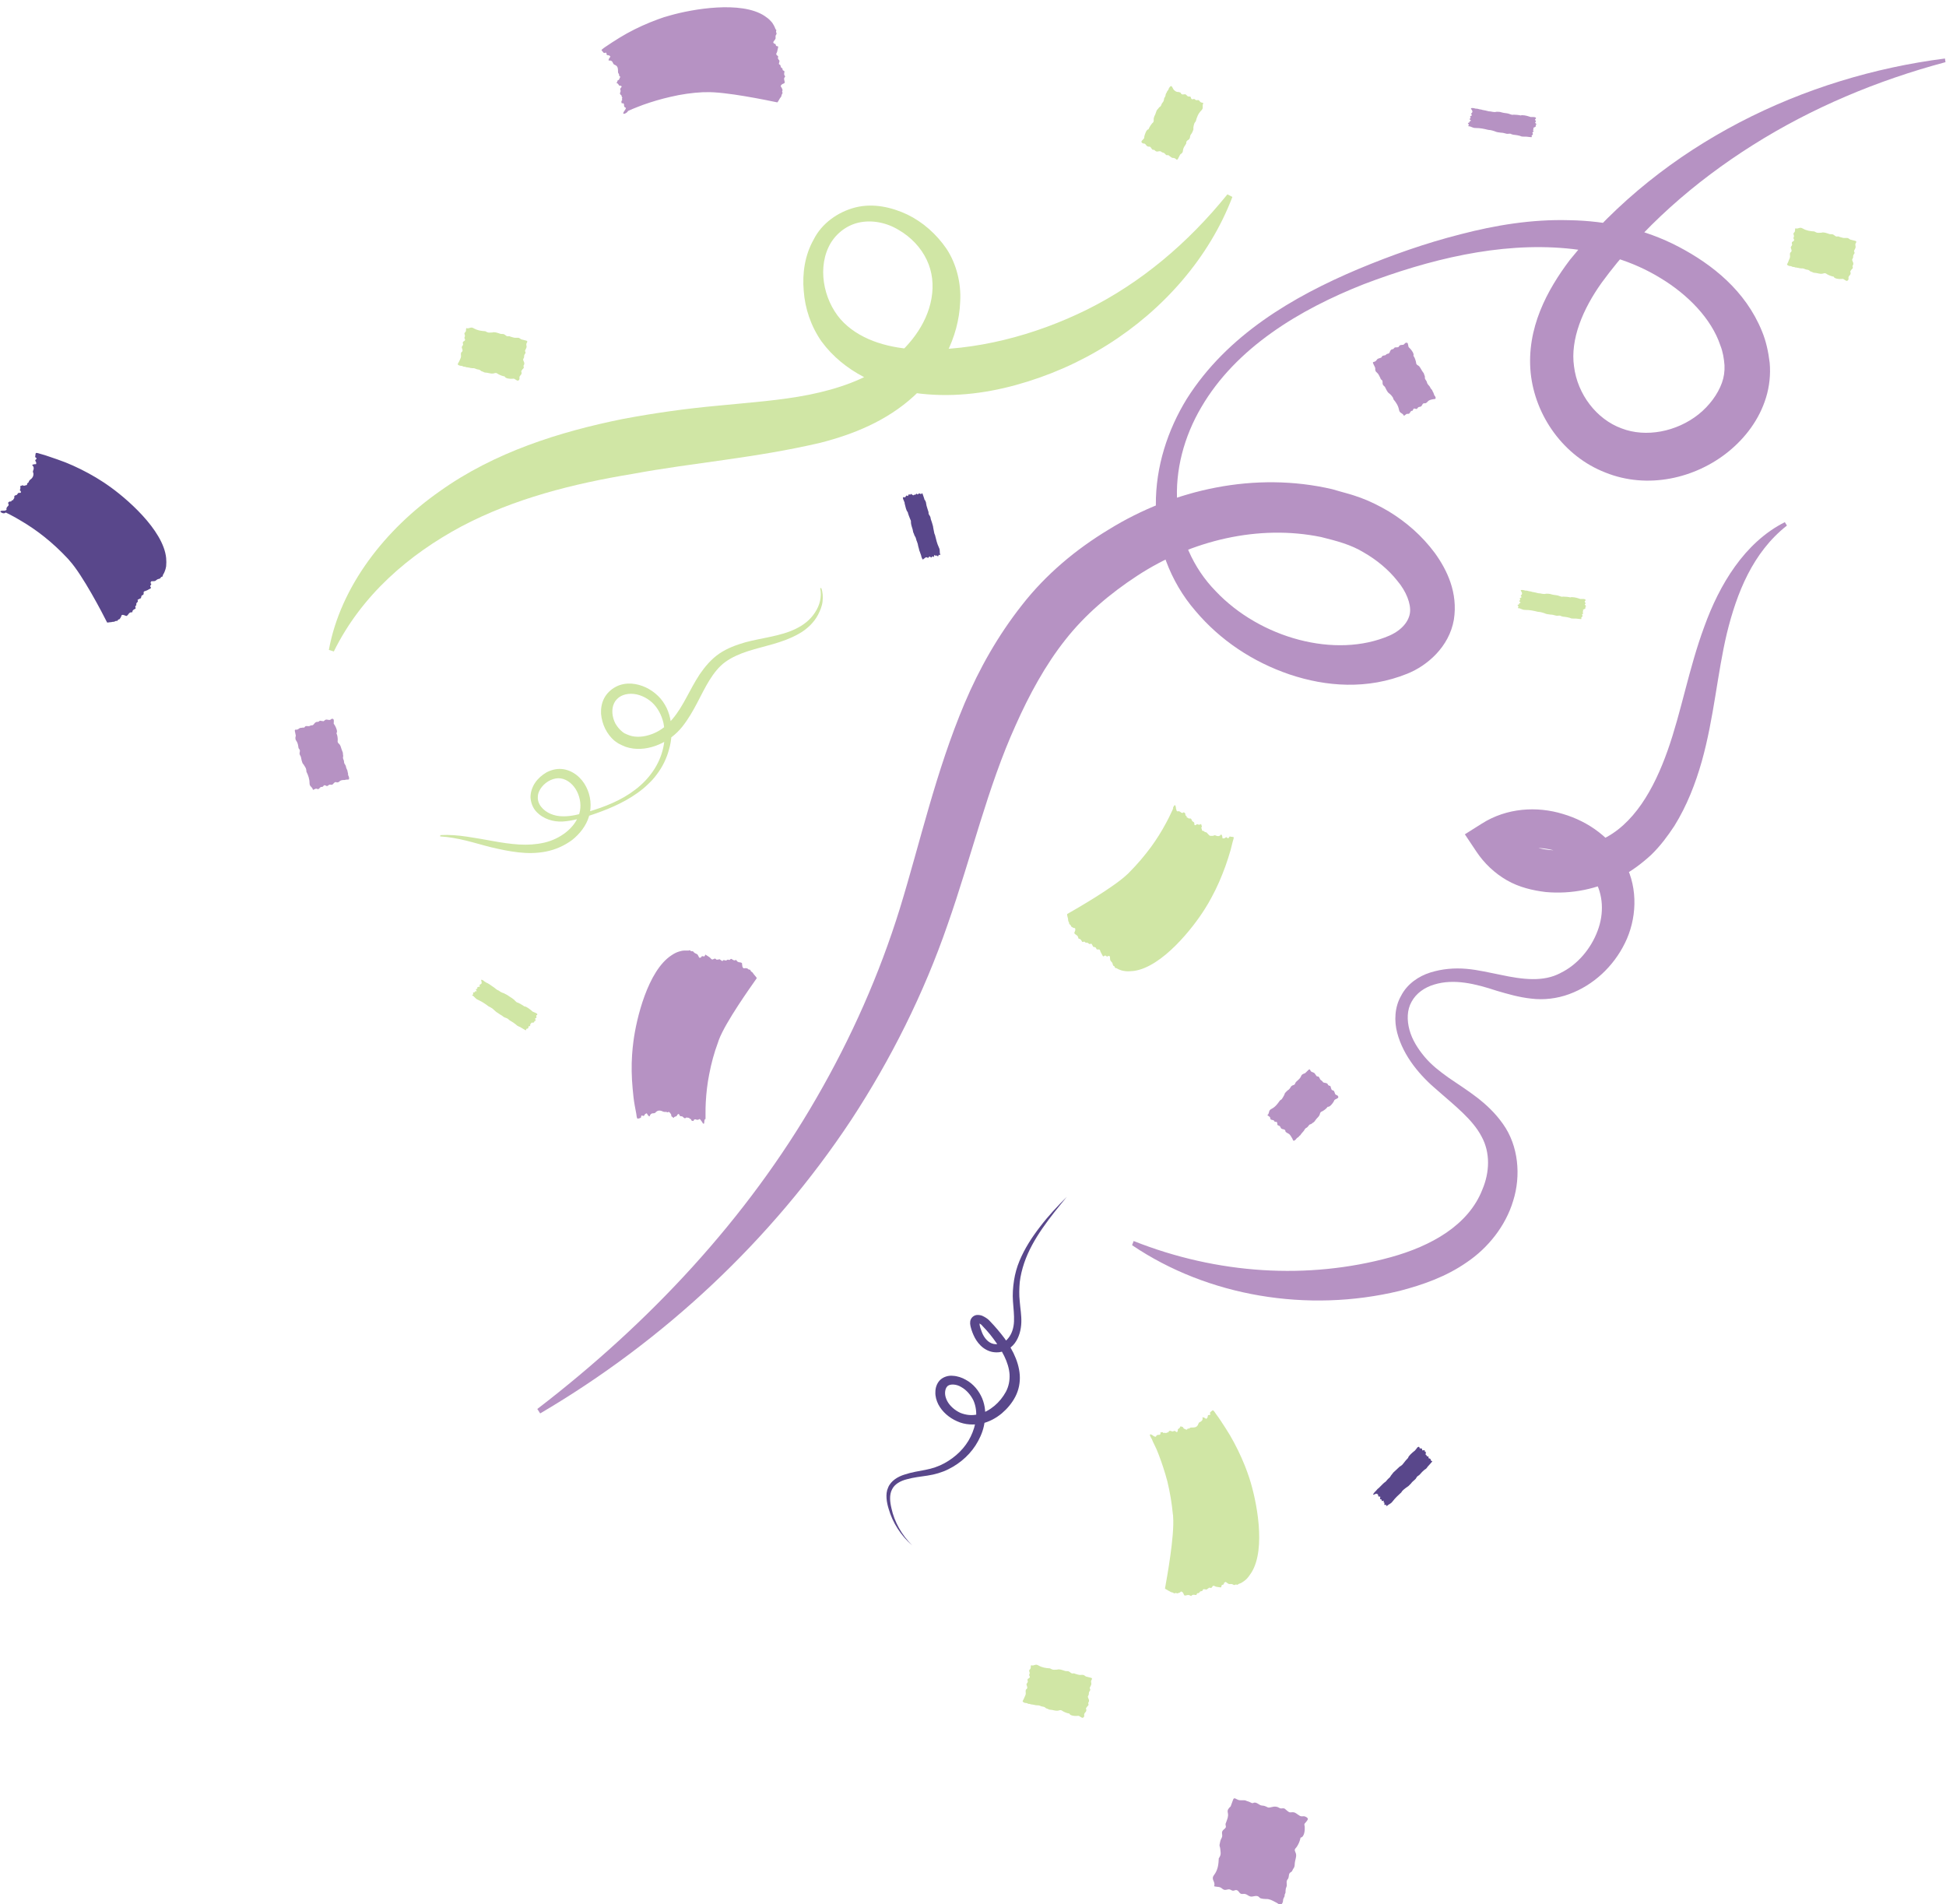 <?xml version="1.0" encoding="UTF-8" standalone="no"?><svg xmlns="http://www.w3.org/2000/svg" xmlns:xlink="http://www.w3.org/1999/xlink" fill="#000000" height="72.9" preserveAspectRatio="xMidYMid meet" version="1" viewBox="12.5 11.0 74.5 72.9" width="74.5" zoomAndPan="magnify"><g id="change1_1"><path d="M47.42,70.16c-0.4-0.4-0.68-0.9-0.79-1.41c-0.06-0.25-0.09-0.52,0.02-0.73c0.1-0.21,0.33-0.33,0.57-0.39 c0.25-0.07,0.52-0.1,0.79-0.14c0.27-0.04,0.55-0.12,0.79-0.24c0.49-0.24,0.9-0.62,1.15-1.09c0.13-0.24,0.22-0.49,0.25-0.77 c0.04-0.27,0.02-0.57-0.1-0.86c-0.12-0.28-0.33-0.55-0.63-0.71c-0.14-0.08-0.31-0.14-0.49-0.15c-0.09-0.01-0.18,0-0.27,0.03 c-0.09,0.03-0.17,0.08-0.23,0.14c-0.12,0.13-0.17,0.29-0.17,0.45c-0.01,0.16,0.04,0.33,0.11,0.47c0.15,0.29,0.42,0.52,0.72,0.65 c0.15,0.07,0.32,0.11,0.48,0.12c0.16,0.01,0.32,0,0.46-0.03c0.3-0.07,0.55-0.21,0.77-0.39c0.21-0.18,0.39-0.39,0.52-0.64 c0.13-0.25,0.19-0.54,0.17-0.83c-0.02-0.29-0.11-0.57-0.24-0.84c-0.13-0.26-0.29-0.51-0.47-0.73c-0.09-0.11-0.18-0.22-0.28-0.33 l-0.15-0.16c-0.06-0.07-0.13-0.12-0.22-0.17c-0.04-0.02-0.09-0.05-0.15-0.06c-0.06-0.01-0.14-0.02-0.21,0.01 c-0.07,0.03-0.12,0.08-0.15,0.14c-0.03,0.06-0.03,0.12-0.03,0.17c0.01,0.1,0.03,0.16,0.05,0.23c0.02,0.07,0.05,0.14,0.08,0.21 c0.06,0.14,0.15,0.28,0.27,0.4c0.12,0.12,0.29,0.22,0.47,0.25c0.36,0.06,0.67-0.11,0.84-0.34c0.17-0.23,0.24-0.52,0.25-0.79 c0.01-0.28-0.04-0.54-0.06-0.8c-0.03-0.26-0.02-0.51,0-0.75c0.03-0.25,0.09-0.49,0.17-0.73c0.16-0.47,0.41-0.91,0.7-1.33 c0.29-0.42,0.61-0.81,0.93-1.2c-0.36,0.36-0.71,0.73-1.02,1.14c-0.31,0.4-0.59,0.83-0.79,1.31c-0.1,0.24-0.17,0.49-0.21,0.75 c-0.04,0.26-0.06,0.53-0.04,0.8c0.02,0.27,0.05,0.52,0.04,0.77c-0.01,0.24-0.08,0.47-0.22,0.64c-0.13,0.17-0.35,0.26-0.56,0.22 c-0.2-0.04-0.36-0.22-0.45-0.45c-0.02-0.05-0.04-0.11-0.06-0.17c-0.02-0.06-0.03-0.12-0.03-0.16c0-0.04,0.01-0.02-0.01-0.01 c-0.01,0-0.02,0-0.01,0c0.01,0,0.03,0.01,0.04,0.02c0.04,0.02,0.08,0.06,0.11,0.1l0.14,0.15c0.09,0.1,0.18,0.21,0.26,0.32 c0.32,0.43,0.59,0.9,0.62,1.37c0.01,0.23-0.03,0.45-0.14,0.66c-0.11,0.2-0.26,0.39-0.44,0.54c-0.18,0.15-0.39,0.27-0.62,0.32 c-0.11,0.03-0.23,0.04-0.35,0.03c-0.11-0.01-0.23-0.04-0.33-0.08c-0.22-0.1-0.41-0.27-0.51-0.46c-0.05-0.1-0.08-0.2-0.08-0.3 c0-0.1,0.03-0.2,0.08-0.25c0.09-0.11,0.35-0.1,0.54,0.02c0.2,0.11,0.37,0.31,0.47,0.52c0.19,0.44,0.1,0.95-0.11,1.38 c-0.21,0.43-0.57,0.78-1.01,1.02c-0.22,0.12-0.46,0.2-0.72,0.25c-0.26,0.05-0.53,0.09-0.8,0.18c-0.13,0.04-0.26,0.1-0.37,0.18 c-0.11,0.08-0.21,0.19-0.26,0.32c-0.06,0.13-0.07,0.27-0.06,0.41c0.01,0.14,0.04,0.27,0.08,0.4C46.67,69.29,46.99,69.79,47.42,70.16 z" fill="#59478b"/></g><g id="change2_1"><path d="M80.92,21.14c0.02,0.02,0.07,0.04,0.07,0.04c0.04,0.01,0.04,0,0.08,0.01c0.03,0.01,0.05,0.03,0.08,0.03 c0.01,0,0.03,0,0.03,0c0.01,0,0.05,0.02,0.05,0.02c0.02,0,0.05,0,0.08,0.01c0.04,0,0.07,0.02,0.11,0.02c0.04,0.01,0.08,0,0.12,0.01 c0.04,0.01,0.05,0.02,0.08,0.03c0.05,0.02,0.1,0.01,0.14,0.04c0.02,0.01,0.03,0.03,0.05,0.04c0.02,0.01,0.04,0.01,0.06,0.02 c0.07,0.04,0.08,0.03,0.16,0.04c0.07,0.01,0.15,0.04,0.22,0.03c0.04,0,0.08-0.03,0.13-0.02c0.03,0.01,0.04,0.02,0.07,0.04 c0.07,0.04,0.17,0.08,0.25,0.09c0.02,0.08,0.21,0.1,0.29,0.09c0.04,0,0.05-0.01,0.07,0c0.02,0,0.03,0.02,0.07,0.04 c0.04,0.02,0.06,0.04,0.08,0.03c0.03,0,0.06-0.04,0.06-0.08c0-0.02-0.01-0.04,0-0.06c0-0.01,0.01-0.02,0.01-0.03 c0.03-0.04,0.07-0.07,0.07-0.12c0-0.03-0.02-0.05-0.01-0.08c0.01-0.02,0.04-0.05,0.05-0.07c0.02-0.02,0.03-0.02,0.04-0.05 c0.01-0.03-0.01-0.05-0.01-0.07c0-0.02,0.03-0.05,0.03-0.07c0.01-0.05-0.01-0.08-0.03-0.13c-0.03-0.06,0-0.07,0.02-0.12 c0.01-0.03,0-0.06,0.01-0.09c0.01-0.04,0.05-0.07,0.05-0.1c0-0.03-0.02-0.04-0.02-0.07c0-0.02,0.03-0.06,0.04-0.09 c0.01-0.02,0.02-0.04,0.02-0.07c0-0.03-0.01-0.05-0.01-0.07c-0.01-0.08,0.06-0.1,0.03-0.14c-0.01-0.02-0.04-0.02-0.19-0.06 c-0.01,0-0.02-0.01-0.04-0.01c-0.02-0.01-0.02-0.02-0.04-0.03c-0.06-0.04-0.07-0.03-0.14-0.03c-0.08,0.01-0.14-0.02-0.22-0.04 c-0.02-0.01-0.03-0.01-0.05-0.02c-0.02,0-0.07,0.01-0.09,0c-0.05-0.02-0.07-0.06-0.13-0.08c-0.04-0.01-0.08,0-0.12-0.01 c-0.04-0.01-0.05-0.02-0.09-0.03c-0.03-0.01-0.1-0.03-0.14-0.03c-0.05-0.01-0.04,0.01-0.12,0.01c-0.06,0-0.1,0.01-0.15-0.01 c-0.03-0.01-0.06-0.03-0.08-0.04c-0.16-0.01-0.3-0.03-0.44-0.11c-0.13-0.08-0.16,0.03-0.29-0.01c-0.01,0.03-0.01,0.07-0.01,0.1 c-0.01,0.05-0.03,0.05-0.05,0.08c-0.03,0.04,0.02,0.09,0.01,0.13c0,0.02-0.02,0.04-0.02,0.06c0,0.04,0.04,0.06,0.02,0.1 c-0.02,0.03-0.07,0.04-0.08,0.07c-0.01,0.03,0.01,0.06,0.01,0.09c-0.01,0.04-0.04,0.06-0.05,0.09c-0.01,0.05,0.05,0.11,0.02,0.17 c-0.02,0.03-0.04,0.03-0.05,0.06c0,0.03-0.01,0.05,0,0.1c0.01,0.07-0.03,0.13-0.05,0.18C80.95,21.08,80.9,21.11,80.92,21.14z" fill="#d0e6a5"/></g><g id="change3_1"><path d="M57.32,14.3c-0.03,0.01-0.05,0.06-0.06,0.06c-0.02,0.03-0.01,0.04-0.03,0.07c-0.01,0.03-0.04,0.05-0.05,0.07 c0,0.01-0.01,0.03-0.01,0.03c0,0.01-0.03,0.05-0.03,0.05c-0.01,0.02-0.02,0.05-0.02,0.08c-0.01,0.04-0.03,0.06-0.05,0.1 c-0.01,0.04-0.01,0.08-0.03,0.12c-0.02,0.03-0.03,0.05-0.05,0.07c-0.03,0.04-0.03,0.1-0.07,0.13c-0.01,0.01-0.04,0.02-0.05,0.04 c-0.02,0.02-0.02,0.03-0.04,0.05c-0.06,0.06-0.05,0.07-0.08,0.15c-0.02,0.07-0.07,0.14-0.08,0.21c-0.01,0.04,0.01,0.09-0.01,0.13 c-0.01,0.03-0.03,0.04-0.05,0.06c-0.05,0.06-0.11,0.15-0.14,0.23c-0.08,0-0.14,0.19-0.16,0.27c-0.01,0.04,0,0.05-0.01,0.07 c-0.01,0.02-0.02,0.03-0.05,0.06c-0.03,0.03-0.05,0.05-0.05,0.07c-0.01,0.03,0.03,0.06,0.06,0.07c0.02,0.01,0.04,0,0.06,0.01 c0.01,0,0.02,0.01,0.03,0.02c0.03,0.03,0.05,0.08,0.1,0.09c0.03,0.01,0.06,0,0.08,0.01c0.02,0.01,0.04,0.05,0.05,0.06 c0.02,0.02,0.02,0.03,0.04,0.05c0.02,0.01,0.05,0,0.07,0.01c0.02,0.01,0.04,0.04,0.06,0.05c0.04,0.02,0.08,0.01,0.13,0 c0.07-0.01,0.06,0.02,0.11,0.04c0.03,0.02,0.05,0.01,0.08,0.03c0.03,0.02,0.05,0.06,0.09,0.08c0.03,0.01,0.05-0.01,0.07,0 c0.02,0.01,0.06,0.05,0.08,0.06c0.02,0.01,0.04,0.03,0.06,0.04c0.03,0.01,0.05,0,0.07,0.01c0.08,0.01,0.09,0.08,0.13,0.06 c0.02-0.01,0.03-0.03,0.1-0.17c0-0.01,0.01-0.02,0.02-0.03c0.01-0.01,0.02-0.02,0.04-0.03c0.05-0.05,0.05-0.06,0.06-0.13 c0.01-0.08,0.05-0.14,0.09-0.2c0.01-0.02,0.02-0.03,0.03-0.05c0.01-0.02,0-0.07,0.02-0.09c0.03-0.05,0.08-0.05,0.11-0.1 c0.02-0.04,0.02-0.08,0.03-0.12c0.01-0.03,0.03-0.05,0.05-0.08c0.02-0.03,0.05-0.09,0.06-0.13c0.02-0.04,0-0.04,0.01-0.12 c0.01-0.06,0.02-0.1,0.04-0.15c0.02-0.03,0.04-0.05,0.05-0.07c0.04-0.15,0.09-0.29,0.21-0.41c0.11-0.11,0.01-0.16,0.08-0.28 c-0.03-0.02-0.06-0.02-0.09-0.03c-0.04-0.02-0.04-0.04-0.07-0.07c-0.03-0.04-0.09,0-0.13-0.02c-0.02-0.01-0.03-0.03-0.06-0.04 c-0.04-0.01-0.06,0.03-0.1,0c-0.03-0.02-0.02-0.07-0.05-0.09c-0.03-0.01-0.06,0-0.09-0.01c-0.03-0.01-0.05-0.05-0.08-0.07 c-0.05-0.03-0.12,0.02-0.17-0.02c-0.02-0.02-0.02-0.05-0.05-0.06c-0.03-0.01-0.05-0.02-0.09-0.02c-0.07,0-0.12-0.05-0.16-0.09 C57.38,14.34,57.36,14.28,57.32,14.3z" fill="#d0e6a5"/></g><g id="change2_2"><path d="M30.03,24.96C30.05,24.98,30.1,25,30.11,25c0.04,0.01,0.04,0,0.08,0.01c0.03,0.01,0.05,0.03,0.08,0.03 c0.01,0,0.03,0,0.03,0c0.01,0,0.05,0.02,0.05,0.02c0.02,0,0.05,0,0.08,0.01c0.04,0,0.07,0.02,0.11,0.02c0.04,0.01,0.08,0,0.12,0.01 c0.04,0.01,0.05,0.02,0.08,0.03c0.05,0.02,0.1,0.01,0.14,0.04c0.02,0.01,0.03,0.03,0.05,0.04c0.02,0.01,0.04,0.01,0.06,0.02 c0.07,0.04,0.08,0.03,0.16,0.04c0.07,0.01,0.15,0.04,0.22,0.03c0.04,0,0.08-0.03,0.13-0.02c0.03,0.01,0.04,0.02,0.07,0.04 c0.07,0.04,0.17,0.08,0.25,0.09c0.02,0.08,0.21,0.1,0.29,0.09c0.04,0,0.05-0.01,0.07,0c0.02,0,0.03,0.02,0.07,0.04 c0.04,0.02,0.06,0.04,0.08,0.03c0.03,0,0.06-0.04,0.06-0.08c0-0.02-0.01-0.04,0-0.06c0-0.01,0.01-0.02,0.01-0.03 c0.03-0.04,0.07-0.07,0.07-0.12c0-0.03-0.02-0.05-0.01-0.08c0.01-0.02,0.04-0.05,0.05-0.07c0.02-0.02,0.03-0.02,0.04-0.05 c0.01-0.03-0.01-0.05-0.01-0.07c0-0.02,0.03-0.05,0.03-0.07c0.01-0.05-0.01-0.08-0.03-0.13c-0.03-0.06,0-0.07,0.02-0.12 c0.01-0.03,0-0.06,0.01-0.09c0.01-0.04,0.05-0.07,0.05-0.1c0-0.03-0.02-0.04-0.02-0.07c0-0.02,0.03-0.06,0.04-0.09 c0.01-0.02,0.02-0.04,0.02-0.07c0-0.03-0.01-0.05-0.01-0.07c-0.01-0.08,0.06-0.1,0.03-0.14c-0.01-0.02-0.04-0.02-0.19-0.06 c-0.01,0-0.02-0.01-0.04-0.01c-0.02-0.01-0.02-0.02-0.04-0.03c-0.06-0.04-0.07-0.03-0.14-0.03c-0.08,0.01-0.14-0.02-0.22-0.04 c-0.02-0.01-0.03-0.01-0.05-0.02c-0.02,0-0.07,0.01-0.09,0c-0.05-0.02-0.07-0.06-0.13-0.08c-0.04-0.01-0.08,0-0.12-0.01 c-0.04-0.01-0.05-0.02-0.09-0.03c-0.03-0.01-0.1-0.03-0.14-0.03c-0.05-0.01-0.04,0.01-0.12,0.01c-0.06,0-0.1,0.01-0.15-0.01 c-0.03-0.01-0.06-0.03-0.08-0.04c-0.16-0.01-0.3-0.03-0.44-0.11c-0.13-0.08-0.16,0.03-0.29-0.01c-0.01,0.03-0.01,0.07-0.01,0.1 c-0.01,0.05-0.03,0.05-0.05,0.08c-0.03,0.04,0.02,0.09,0.01,0.13c0,0.02-0.02,0.04-0.02,0.06c0,0.04,0.04,0.06,0.02,0.1 c-0.02,0.03-0.07,0.04-0.08,0.07c-0.01,0.03,0.01,0.06,0.01,0.09c-0.01,0.04-0.04,0.06-0.05,0.09c-0.01,0.05,0.05,0.11,0.02,0.17 c-0.02,0.03-0.04,0.03-0.05,0.06c0,0.03-0.01,0.05,0,0.1c0.01,0.07-0.03,0.13-0.05,0.18C30.06,24.89,30.01,24.92,30.03,24.96z" fill="#d0e6a5"/></g><g id="change4_1"><path d="M67.46,26.25c0.01-0.03-0.02-0.08-0.02-0.08c-0.02-0.03-0.03-0.03-0.04-0.07c-0.01-0.03-0.02-0.06-0.03-0.08 c0-0.01-0.02-0.02-0.02-0.03c0-0.01-0.02-0.05-0.02-0.05c-0.01-0.02-0.03-0.04-0.05-0.06c-0.02-0.03-0.03-0.06-0.05-0.09 c-0.02-0.03-0.06-0.06-0.08-0.1c-0.02-0.03-0.02-0.06-0.03-0.08c-0.02-0.05-0.06-0.08-0.07-0.13c0-0.02,0-0.04,0-0.06 c0-0.02-0.01-0.04-0.02-0.06c-0.02-0.08-0.03-0.08-0.08-0.15c-0.04-0.06-0.07-0.13-0.12-0.19c-0.03-0.03-0.08-0.04-0.1-0.08 c-0.02-0.02-0.01-0.05-0.02-0.08c-0.02-0.08-0.05-0.18-0.1-0.24c0.04-0.07-0.07-0.22-0.13-0.28c-0.03-0.03-0.04-0.04-0.05-0.05 c-0.01-0.02-0.01-0.03-0.02-0.08c-0.01-0.04-0.01-0.07-0.03-0.08c-0.02-0.02-0.07-0.01-0.09,0.01c-0.02,0.02-0.02,0.03-0.05,0.05 c-0.01,0.01-0.02,0.01-0.03,0.01c-0.05,0.01-0.1,0-0.13,0.03c-0.02,0.02-0.03,0.05-0.05,0.06c-0.02,0.01-0.06,0-0.08,0.01 c-0.03,0-0.04-0.01-0.06,0.01c-0.02,0.01-0.03,0.04-0.05,0.05c-0.02,0.01-0.05,0.01-0.07,0.02c-0.04,0.03-0.05,0.06-0.07,0.11 c-0.03,0.06-0.05,0.04-0.1,0.06c-0.03,0.01-0.04,0.04-0.07,0.05c-0.04,0.01-0.08,0.01-0.11,0.03c-0.02,0.02-0.02,0.04-0.04,0.06 c-0.02,0.01-0.07,0.02-0.09,0.03c-0.02,0.01-0.05,0.01-0.06,0.03c-0.02,0.02-0.03,0.04-0.05,0.06c-0.06,0.06-0.11,0.03-0.12,0.07 c0,0.02,0.01,0.04,0.08,0.18c0,0.01,0.01,0.02,0.01,0.04c0,0.02,0,0.03,0,0.05c0.01,0.07,0.02,0.07,0.07,0.12 c0.06,0.05,0.08,0.12,0.12,0.19c0.01,0.02,0.01,0.03,0.02,0.05c0.01,0.02,0.05,0.04,0.06,0.06c0.02,0.05,0,0.09,0.02,0.15 c0.02,0.04,0.05,0.06,0.08,0.09c0.02,0.03,0.02,0.05,0.04,0.08c0.01,0.03,0.05,0.09,0.07,0.12c0.03,0.04,0.03,0.03,0.09,0.08 c0.04,0.04,0.07,0.07,0.1,0.12c0.02,0.03,0.02,0.06,0.03,0.08c0.1,0.12,0.18,0.24,0.21,0.4c0.03,0.15,0.13,0.1,0.19,0.23 c0.03-0.02,0.05-0.04,0.08-0.06c0.04-0.03,0.05-0.01,0.1-0.02c0.05-0.01,0.05-0.07,0.09-0.1c0.02-0.02,0.05-0.01,0.06-0.02 c0.03-0.03,0.01-0.07,0.06-0.08c0.03-0.01,0.07,0.03,0.1,0.01c0.03-0.01,0.04-0.05,0.06-0.06c0.03-0.02,0.07-0.01,0.1-0.03 c0.05-0.03,0.05-0.11,0.11-0.12c0.03-0.01,0.05,0.01,0.08-0.01c0.03-0.02,0.04-0.02,0.07-0.06c0.04-0.05,0.12-0.07,0.17-0.08 C67.4,26.27,67.45,26.29,67.46,26.25z" fill="#b692c3"/></g><g id="change5_1"><path d="M25.86,40.83c0.01-0.03,0-0.08,0-0.08c-0.01-0.04-0.02-0.04-0.03-0.07c-0.01-0.03,0-0.06-0.01-0.09 c0-0.01-0.01-0.02-0.01-0.03c0-0.01-0.01-0.05-0.01-0.06c-0.01-0.02-0.02-0.05-0.03-0.07c-0.02-0.03-0.02-0.07-0.03-0.1 c-0.01-0.04-0.04-0.07-0.06-0.11c-0.01-0.04-0.01-0.06-0.01-0.08c-0.01-0.05-0.04-0.09-0.04-0.14c0-0.02,0.01-0.04,0.01-0.06 c0-0.02-0.01-0.04-0.01-0.06c0-0.08-0.01-0.08-0.04-0.16c-0.03-0.07-0.04-0.15-0.08-0.21c-0.02-0.03-0.07-0.06-0.08-0.1 c-0.01-0.03,0-0.05,0-0.08c0-0.08-0.01-0.18-0.05-0.26c0.06-0.06-0.02-0.23-0.06-0.3c-0.02-0.03-0.03-0.04-0.04-0.06 c-0.01-0.02,0-0.03,0-0.08c0-0.05,0-0.07-0.01-0.09c-0.02-0.03-0.07-0.03-0.09-0.01c-0.02,0.01-0.03,0.03-0.05,0.03 c-0.01,0-0.02,0-0.04,0c-0.05,0-0.09-0.03-0.14,0c-0.02,0.01-0.04,0.04-0.06,0.05c-0.02,0-0.06-0.01-0.08-0.01 c-0.03,0-0.03-0.01-0.06-0.01c-0.03,0.01-0.03,0.03-0.06,0.04c-0.02,0.01-0.05,0-0.08,0.01c-0.05,0.02-0.07,0.05-0.1,0.09 c-0.04,0.05-0.06,0.03-0.11,0.04c-0.03,0.01-0.05,0.03-0.08,0.03c-0.04,0-0.08-0.01-0.12,0c-0.03,0.01-0.03,0.04-0.05,0.05 c-0.02,0.01-0.07,0-0.1,0.01c-0.02,0.01-0.05,0-0.07,0.01c-0.03,0.02-0.04,0.03-0.06,0.04c-0.07,0.05-0.12,0-0.13,0.04 c-0.01,0.02,0,0.04,0.03,0.19c0,0.01,0.01,0.02,0,0.04c0,0.02-0.01,0.03-0.01,0.05c0,0.07,0,0.08,0.04,0.14 c0.04,0.06,0.06,0.13,0.07,0.21c0,0.02,0.01,0.04,0.01,0.06c0.01,0.02,0.04,0.05,0.05,0.08c0.01,0.05-0.02,0.09-0.01,0.15 c0.01,0.04,0.04,0.07,0.05,0.11c0.01,0.03,0.01,0.06,0.02,0.09c0,0.03,0.03,0.1,0.04,0.14c0.02,0.04,0.03,0.03,0.07,0.1 c0.03,0.05,0.06,0.09,0.07,0.14c0.01,0.04,0.01,0.07,0.01,0.09c0.07,0.14,0.12,0.28,0.12,0.44c0,0.15,0.11,0.13,0.13,0.26 c0.03-0.01,0.06-0.03,0.09-0.04c0.04-0.02,0.06,0,0.1,0.01c0.05,0,0.07-0.06,0.11-0.08c0.02-0.01,0.05,0,0.07-0.01 c0.04-0.02,0.03-0.06,0.08-0.06c0.04,0,0.06,0.04,0.1,0.03c0.03-0.01,0.05-0.04,0.08-0.05c0.04-0.01,0.07,0.01,0.1,0 c0.05-0.01,0.08-0.1,0.14-0.1c0.03,0,0.04,0.02,0.08,0.01c0.03-0.01,0.05-0.01,0.08-0.05c0.05-0.04,0.13-0.04,0.18-0.04 C25.79,40.83,25.84,40.86,25.86,40.83z" fill="#b692c3"/></g><g id="change5_2"><path d="M62.03,54.67c0.03,0,0.07-0.04,0.07-0.04c0.03-0.03,0.02-0.03,0.05-0.06c0.02-0.02,0.05-0.03,0.07-0.05 c0.01-0.01,0.01-0.02,0.02-0.03c0,0,0.04-0.03,0.04-0.03c0.01-0.02,0.03-0.04,0.05-0.07c0.02-0.03,0.05-0.05,0.07-0.08 c0.03-0.03,0.04-0.07,0.07-0.1c0.02-0.03,0.05-0.03,0.07-0.05c0.04-0.03,0.06-0.08,0.1-0.11c0.02-0.01,0.04-0.01,0.06-0.02 c0.02-0.01,0.03-0.03,0.05-0.04c0.07-0.04,0.07-0.05,0.12-0.12c0.04-0.06,0.11-0.11,0.14-0.17c0.02-0.03,0.02-0.09,0.05-0.12 c0.02-0.02,0.04-0.03,0.07-0.04c0.07-0.04,0.15-0.1,0.2-0.17c0.08,0.02,0.19-0.13,0.23-0.2c0.02-0.04,0.02-0.05,0.03-0.06 c0.02-0.02,0.03-0.02,0.07-0.04c0.04-0.02,0.06-0.03,0.07-0.05c0.02-0.03-0.01-0.07-0.04-0.09c-0.02-0.01-0.04-0.01-0.06-0.03 c-0.01-0.01-0.02-0.02-0.02-0.03c-0.02-0.04-0.02-0.09-0.06-0.12c-0.02-0.01-0.05-0.01-0.07-0.03c-0.01-0.02-0.02-0.06-0.03-0.08 c-0.01-0.02,0-0.04-0.02-0.06c-0.02-0.02-0.05-0.01-0.07-0.03c-0.02-0.01-0.03-0.05-0.04-0.06c-0.04-0.03-0.07-0.03-0.12-0.04 c-0.07-0.01-0.05-0.04-0.09-0.07c-0.02-0.02-0.05-0.03-0.07-0.06c-0.02-0.03-0.03-0.08-0.06-0.1c-0.02-0.02-0.05,0-0.07-0.02 c-0.02-0.01-0.04-0.06-0.06-0.08c-0.02-0.02-0.02-0.04-0.05-0.05c-0.03-0.02-0.04-0.02-0.07-0.03c-0.08-0.03-0.06-0.1-0.1-0.1 c-0.02,0-0.04,0.02-0.15,0.13c-0.01,0.01-0.02,0.02-0.03,0.02c-0.02,0.01-0.03,0.01-0.05,0.02c-0.06,0.03-0.07,0.04-0.1,0.11 c-0.03,0.07-0.09,0.11-0.15,0.17c-0.01,0.01-0.03,0.02-0.04,0.04c-0.02,0.02-0.03,0.06-0.04,0.08c-0.04,0.04-0.09,0.03-0.13,0.07 c-0.03,0.03-0.04,0.07-0.07,0.1c-0.02,0.03-0.04,0.04-0.07,0.06c-0.02,0.02-0.08,0.07-0.1,0.1c-0.03,0.04-0.01,0.04-0.05,0.11 c-0.03,0.05-0.05,0.09-0.08,0.13c-0.03,0.02-0.05,0.04-0.07,0.05c-0.09,0.13-0.18,0.25-0.32,0.32c-0.14,0.07-0.06,0.16-0.16,0.24 c0.02,0.02,0.05,0.04,0.08,0.06c0.04,0.03,0.02,0.05,0.04,0.09c0.02,0.04,0.08,0.03,0.12,0.05c0.02,0.01,0.02,0.04,0.04,0.05 c0.04,0.02,0.07-0.01,0.09,0.03c0.02,0.03,0,0.08,0.02,0.1c0.02,0.02,0.06,0.02,0.08,0.04c0.03,0.02,0.03,0.06,0.06,0.09 c0.04,0.04,0.12,0.02,0.15,0.07c0.02,0.03,0,0.05,0.03,0.07c0.03,0.02,0.04,0.03,0.08,0.05c0.06,0.02,0.1,0.09,0.13,0.14 C62,54.61,61.99,54.67,62.03,54.67z" fill="#b692c3"/></g><g id="change2_3"><path d="M51.66,76.15c0.02,0.02,0.07,0.04,0.07,0.04c0.04,0.01,0.04,0,0.08,0.01c0.03,0.01,0.05,0.03,0.08,0.03 c0.01,0,0.03,0,0.03,0c0.01,0,0.05,0.02,0.05,0.02c0.02,0,0.05,0,0.08,0.01c0.04,0,0.07,0.02,0.11,0.02c0.04,0.01,0.08,0,0.12,0.01 c0.04,0.01,0.05,0.02,0.08,0.03c0.05,0.02,0.1,0.01,0.14,0.04c0.02,0.01,0.03,0.03,0.05,0.04c0.02,0.01,0.04,0.01,0.06,0.02 c0.07,0.04,0.08,0.03,0.16,0.04c0.07,0.01,0.15,0.04,0.22,0.03c0.04,0,0.08-0.03,0.13-0.02c0.03,0.01,0.04,0.02,0.07,0.04 c0.07,0.04,0.17,0.08,0.25,0.09c0.02,0.08,0.21,0.1,0.29,0.09c0.04,0,0.05-0.01,0.07,0c0.02,0,0.03,0.02,0.07,0.04 c0.04,0.02,0.06,0.04,0.08,0.03c0.03,0,0.06-0.04,0.06-0.08c0-0.02-0.01-0.04,0-0.06c0-0.01,0.01-0.02,0.01-0.03 c0.03-0.04,0.07-0.07,0.07-0.12c0-0.03-0.02-0.05-0.01-0.08c0.01-0.02,0.04-0.05,0.05-0.07c0.02-0.02,0.03-0.02,0.04-0.05 c0.01-0.03-0.01-0.05-0.01-0.07c0-0.02,0.03-0.05,0.03-0.07c0.01-0.05-0.01-0.08-0.03-0.13c-0.03-0.06,0-0.07,0.02-0.12 c0.01-0.03,0-0.06,0.01-0.09c0.01-0.04,0.05-0.07,0.05-0.1c0-0.03-0.02-0.04-0.02-0.07c0-0.02,0.03-0.06,0.04-0.09 c0.01-0.02,0.02-0.04,0.02-0.07c0-0.03-0.01-0.05-0.01-0.07c-0.01-0.08,0.06-0.1,0.03-0.14c-0.01-0.02-0.04-0.02-0.19-0.06 c-0.01,0-0.02-0.01-0.04-0.01c-0.02-0.01-0.02-0.02-0.04-0.03c-0.06-0.04-0.07-0.03-0.14-0.03c-0.08,0.01-0.14-0.02-0.22-0.04 c-0.02-0.01-0.03-0.01-0.05-0.02c-0.02,0-0.07,0.01-0.09,0c-0.05-0.02-0.07-0.06-0.13-0.08c-0.04-0.01-0.08,0-0.12-0.01 c-0.04-0.01-0.05-0.02-0.09-0.03c-0.03-0.01-0.1-0.03-0.14-0.03c-0.05-0.01-0.04,0.01-0.12,0.01c-0.06,0-0.1,0.01-0.15-0.01 c-0.03-0.01-0.06-0.03-0.08-0.04c-0.16-0.01-0.3-0.03-0.44-0.11c-0.13-0.08-0.16,0.03-0.29-0.01c-0.01,0.03-0.01,0.07-0.01,0.1 c-0.01,0.05-0.03,0.05-0.05,0.08c-0.03,0.04,0.02,0.09,0.01,0.13c0,0.02-0.02,0.04-0.02,0.06c0,0.04,0.04,0.06,0.02,0.1 c-0.02,0.03-0.07,0.04-0.08,0.07c-0.01,0.03,0.01,0.06,0.01,0.09c-0.01,0.04-0.04,0.06-0.05,0.09c-0.01,0.05,0.05,0.11,0.02,0.17 c-0.02,0.03-0.04,0.03-0.05,0.06c0,0.03-0.01,0.05,0,0.1c0.01,0.07-0.03,0.13-0.05,0.18C51.68,76.09,51.63,76.12,51.66,76.15z" fill="#d0e6a5"/></g><g id="change4_2"><path d="M61.54,83.91c0.05-0.02,0.07-0.09,0.07-0.1c0.02-0.05,0-0.06,0.02-0.11c0.01-0.04,0.04-0.08,0.05-0.11 c0-0.01,0-0.04,0-0.05c0-0.01,0.03-0.07,0.03-0.07c0.01-0.03,0-0.08,0.01-0.12c0-0.06,0.03-0.1,0.04-0.15 c0.01-0.06-0.01-0.12,0-0.18c0.01-0.05,0.04-0.08,0.06-0.11c0.03-0.07,0.01-0.15,0.06-0.21c0.02-0.02,0.06-0.04,0.08-0.06 c0.02-0.03,0.02-0.05,0.04-0.08c0.07-0.1,0.06-0.11,0.07-0.24c0.01-0.11,0.06-0.21,0.05-0.32c0-0.06-0.06-0.13-0.05-0.19 c0.01-0.04,0.04-0.06,0.07-0.1c0.07-0.1,0.13-0.24,0.15-0.36c0.15-0.02,0.17-0.3,0.16-0.42c-0.01-0.06-0.02-0.08-0.01-0.1 c0.01-0.03,0.03-0.04,0.07-0.09c0.04-0.05,0.06-0.08,0.06-0.11c-0.01-0.05-0.09-0.09-0.15-0.1c-0.04,0-0.07,0.01-0.12,0 c-0.02-0.01-0.04-0.01-0.06-0.03c-0.08-0.04-0.13-0.11-0.22-0.12c-0.05-0.01-0.1,0.01-0.15,0c-0.04-0.01-0.09-0.06-0.13-0.09 c-0.04-0.03-0.04-0.05-0.09-0.06c-0.05-0.01-0.09,0.01-0.13,0c-0.04-0.01-0.09-0.05-0.14-0.06c-0.09-0.02-0.15,0-0.24,0.02 c-0.11,0.03-0.12-0.02-0.22-0.05c-0.06-0.02-0.1-0.01-0.16-0.03c-0.07-0.03-0.13-0.09-0.2-0.1c-0.05-0.01-0.08,0.02-0.12,0.02 c-0.04-0.01-0.12-0.06-0.17-0.07c-0.05-0.01-0.08-0.04-0.13-0.04c-0.06,0-0.09,0-0.14,0c-0.15,0-0.2-0.1-0.26-0.07 c-0.03,0.02-0.03,0.05-0.11,0.26c0,0.01-0.01,0.03-0.02,0.05c-0.02,0.02-0.04,0.03-0.06,0.06c-0.06,0.08-0.06,0.1-0.04,0.2 c0.02,0.12-0.02,0.21-0.06,0.32c-0.01,0.03-0.02,0.05-0.03,0.08c-0.01,0.03,0.02,0.1,0.01,0.13c-0.03,0.07-0.11,0.09-0.14,0.17 c-0.02,0.06,0.01,0.12,0,0.18c-0.01,0.05-0.03,0.08-0.05,0.12c-0.02,0.04-0.04,0.15-0.05,0.2c-0.01,0.07,0.02,0.06,0.03,0.19 c0.01,0.09,0.02,0.15,0,0.22c-0.02,0.05-0.04,0.09-0.06,0.11c-0.01,0.23-0.03,0.44-0.18,0.64c-0.14,0.18,0.07,0.25,0,0.43 c0.06,0.02,0.12,0.02,0.19,0.03c0.09,0.02,0.09,0.05,0.16,0.09c0.08,0.05,0.16-0.01,0.24,0c0.04,0.01,0.08,0.04,0.12,0.05 c0.08,0.01,0.1-0.05,0.18-0.01c0.06,0.03,0.07,0.1,0.14,0.13c0.06,0.02,0.11-0.01,0.17,0.01c0.07,0.02,0.11,0.07,0.18,0.09 c0.1,0.03,0.21-0.05,0.31,0c0.05,0.03,0.05,0.07,0.12,0.08c0.06,0.01,0.09,0.02,0.18,0.02c0.12-0.01,0.25,0.06,0.34,0.11 C61.43,83.86,61.48,83.94,61.54,83.91z" fill="#b692c3"/></g><g id="change1_2"><path d="M65.07,68.2c0.01-0.02,0.05-0.06,0.05-0.07c0.03-0.03,0.03-0.03,0.06-0.06c0.02-0.02,0.04-0.05,0.06-0.07 c0.01-0.01,0.02-0.02,0.03-0.02c0,0,0.04-0.04,0.04-0.04c0.02-0.02,0.04-0.04,0.06-0.06c0.03-0.03,0.05-0.05,0.08-0.08 c0.03-0.03,0.06-0.05,0.1-0.08c0.03-0.03,0.04-0.05,0.06-0.07c0.03-0.04,0.08-0.07,0.11-0.11c0.01-0.02,0.02-0.03,0.03-0.05 c0.01-0.02,0.03-0.03,0.04-0.05c0.05-0.07,0.05-0.07,0.12-0.13c0.06-0.05,0.11-0.11,0.17-0.16c0.03-0.02,0.07-0.04,0.1-0.07 c0.02-0.02,0.03-0.04,0.05-0.06c0.05-0.07,0.12-0.15,0.18-0.21c0-0.06,0.15-0.19,0.21-0.24c0.03-0.02,0.04-0.03,0.05-0.04 c0.02-0.02,0.02-0.03,0.05-0.06c0.03-0.04,0.04-0.06,0.06-0.07c0.03-0.02,0.05-0.01,0.06,0c0,0.01,0,0.03,0.01,0.04 c0,0,0.01,0.01,0.02,0.01c0.03,0,0.06-0.01,0.07,0.02c0.01,0.01,0,0.04,0.01,0.05c0.01,0.01,0.04,0,0.05,0c0.02,0,0.03-0.01,0.04,0 c0.01,0.01,0,0.03,0,0.04c0.01,0.01,0.03,0.01,0.04,0.02c0.01,0.02,0.01,0.05,0,0.08c-0.01,0.05,0.01,0.03,0.03,0.05 c0.01,0.01,0.01,0.03,0.02,0.04c0.02,0.01,0.05,0,0.06,0.02c0.01,0.01-0.01,0.03,0,0.05c0,0.01,0.04,0.01,0.05,0.02 c0.01,0.01,0.02,0.01,0.03,0.02c0,0.02,0,0.03,0.01,0.04c0.01,0.05,0.06,0.02,0.05,0.05c-0.01,0.02-0.03,0.03-0.13,0.15 c-0.01,0.01-0.02,0.02-0.03,0.03c-0.01,0.01-0.01,0.02-0.03,0.04c-0.04,0.06-0.05,0.06-0.11,0.1c-0.06,0.05-0.11,0.1-0.16,0.16 c-0.01,0.01-0.02,0.03-0.04,0.04c-0.02,0.02-0.06,0.04-0.07,0.05c-0.04,0.04-0.04,0.08-0.09,0.12c-0.03,0.03-0.06,0.05-0.09,0.08 c-0.03,0.03-0.04,0.04-0.06,0.07c-0.02,0.02-0.08,0.08-0.1,0.1c-0.04,0.03-0.03,0.02-0.1,0.07c-0.05,0.04-0.08,0.06-0.12,0.1 c-0.03,0.03-0.04,0.05-0.05,0.07c-0.12,0.11-0.23,0.21-0.33,0.34c-0.09,0.12-0.13,0.09-0.23,0.19c-0.01-0.01-0.02-0.03-0.02-0.04 c-0.01-0.02-0.03,0-0.06-0.01c-0.03,0,0-0.05-0.01-0.08c0-0.01-0.03-0.01-0.03-0.02c-0.01-0.02,0.02-0.06,0-0.06 c-0.02,0-0.06,0.02-0.07,0.01c-0.01-0.01,0-0.04-0.01-0.05c-0.01-0.02-0.04-0.01-0.05-0.02c-0.02-0.02,0.02-0.09-0.01-0.1 c-0.02,0-0.04,0.01-0.05,0c-0.01-0.01-0.02-0.02-0.02-0.05c0-0.04-0.04-0.05-0.07-0.06C65.1,68.22,65.06,68.24,65.07,68.2z" fill="#59478b"/></g><g id="change1_3"><path d="M47.82,32.41c-0.02-0.02-0.03-0.07-0.04-0.08c-0.01-0.04-0.01-0.04-0.02-0.08c-0.01-0.03-0.02-0.06-0.03-0.08 c0-0.01-0.01-0.03-0.01-0.03c0-0.01-0.02-0.05-0.02-0.05c-0.01-0.02-0.01-0.05-0.02-0.08c-0.01-0.04-0.02-0.07-0.03-0.11 c-0.01-0.04-0.01-0.08-0.03-0.12c-0.01-0.04-0.02-0.06-0.03-0.08c-0.02-0.05-0.02-0.1-0.05-0.15c-0.01-0.02-0.02-0.03-0.03-0.05 c-0.01-0.02-0.01-0.04-0.02-0.06c-0.04-0.08-0.03-0.08-0.05-0.17c-0.02-0.07-0.05-0.15-0.06-0.22c-0.01-0.04,0-0.08-0.01-0.12 c-0.01-0.03-0.02-0.05-0.03-0.07c-0.03-0.08-0.07-0.17-0.09-0.26c-0.05-0.03-0.09-0.22-0.11-0.3c-0.01-0.04-0.01-0.05-0.01-0.07 c-0.01-0.02-0.02-0.03-0.03-0.07c-0.02-0.04-0.03-0.06-0.03-0.08c-0.01-0.03,0.01-0.05,0.03-0.05c0.01,0,0.02,0.01,0.04,0.01 c0.01,0,0.01,0,0.02-0.01c0.02-0.02,0.02-0.06,0.05-0.06c0.01,0,0.03,0.02,0.04,0.02c0.01,0,0.02-0.03,0.03-0.04 c0.01-0.01,0.01-0.03,0.02-0.03c0.01,0,0.03,0.02,0.04,0.02c0.01,0,0.02-0.02,0.03-0.03c0.02,0,0.04,0.02,0.07,0.04 c0.04,0.03,0.03,0,0.06-0.01c0.02-0.01,0.03,0.01,0.04,0c0.02-0.01,0.03-0.04,0.05-0.04c0.01,0,0.03,0.02,0.04,0.03 c0.01,0,0.03-0.03,0.04-0.03c0.01,0,0.02-0.02,0.03-0.01c0.02,0,0.03,0.01,0.04,0.02c0.05,0.02,0.04-0.05,0.07-0.02 c0.01,0.01,0.02,0.04,0.07,0.19c0,0.01,0.01,0.02,0.01,0.04c0.01,0.02,0.01,0.02,0.03,0.04c0.03,0.06,0.03,0.07,0.04,0.14 c0.01,0.08,0.04,0.14,0.06,0.22c0.01,0.02,0.01,0.04,0.02,0.06c0.01,0.02,0.01,0.07,0.01,0.09c0.02,0.05,0.05,0.07,0.07,0.13 c0.01,0.04,0.01,0.08,0.03,0.12c0.01,0.04,0.02,0.05,0.03,0.09c0.01,0.03,0.03,0.1,0.04,0.14c0.01,0.05,0,0.04,0.02,0.12 c0.01,0.06,0.02,0.1,0.03,0.15c0.01,0.04,0.03,0.06,0.03,0.08c0.04,0.16,0.07,0.3,0.14,0.45c0.07,0.14,0.01,0.16,0.06,0.29 c-0.02,0.01-0.03,0-0.05,0c-0.02,0-0.02,0.03-0.03,0.05c-0.02,0.02-0.05-0.02-0.07-0.03c-0.01,0-0.02,0.02-0.03,0.02 c-0.02-0.01-0.04-0.05-0.05-0.03c-0.01,0.02-0.01,0.06-0.02,0.07c-0.01,0.01-0.03-0.02-0.05-0.02c-0.02,0-0.02,0.03-0.04,0.04 c-0.03,0.01-0.07-0.06-0.09-0.03c-0.01,0.01-0.01,0.04-0.03,0.04c-0.02,0-0.02,0.01-0.05-0.01c-0.04-0.02-0.07,0.01-0.09,0.03 C47.85,32.39,47.84,32.44,47.82,32.41z" fill="#59478b"/></g><g id="change3_2"><path d="M30.94,48.51c0.03,0,0.07,0.03,0.08,0.04c0.03,0.02,0.03,0.03,0.07,0.05c0.03,0.02,0.05,0.03,0.08,0.04 c0.01,0,0.02,0.02,0.03,0.02c0.01,0,0.05,0.03,0.05,0.03c0.02,0.01,0.04,0.03,0.07,0.05c0.03,0.02,0.06,0.04,0.09,0.06 c0.03,0.02,0.06,0.05,0.1,0.08c0.03,0.02,0.05,0.03,0.08,0.04c0.04,0.03,0.08,0.06,0.13,0.08c0.02,0.01,0.04,0.01,0.06,0.02 c0.02,0.01,0.04,0.02,0.06,0.03c0.08,0.04,0.08,0.04,0.15,0.09c0.06,0.04,0.13,0.08,0.19,0.13c0.03,0.03,0.05,0.06,0.09,0.09 c0.02,0.02,0.05,0.02,0.07,0.03c0.08,0.04,0.17,0.09,0.24,0.14c0.06-0.01,0.21,0.11,0.27,0.16c0.03,0.03,0.04,0.04,0.05,0.04 c0.02,0.01,0.03,0.01,0.07,0.03c0.04,0.02,0.06,0.03,0.08,0.04c0.03,0.02,0.02,0.05,0.01,0.06c-0.01,0.01-0.03,0-0.03,0.01 c0,0,0,0.01,0,0.02c0,0.03,0.02,0.06,0,0.08c-0.01,0.01-0.04,0-0.04,0.02c-0.01,0.01,0.01,0.04,0.01,0.05c0,0.02,0.01,0.02,0,0.04 c-0.01,0.01-0.03,0-0.04,0.01c-0.01,0.01,0,0.03-0.01,0.04c-0.02,0.02-0.04,0.02-0.08,0.02c-0.05,0-0.03,0.02-0.04,0.04 c-0.01,0.01-0.03,0.01-0.03,0.03c-0.01,0.02,0.01,0.05-0.01,0.06c-0.01,0.01-0.04,0-0.05,0.01c-0.01,0.01-0.01,0.04-0.01,0.05 c-0.01,0.01,0,0.02-0.02,0.03c-0.02,0.01-0.03,0.01-0.04,0.01c-0.05,0.02-0.01,0.06-0.04,0.06c-0.02,0-0.04-0.02-0.18-0.1 c-0.01,0-0.02-0.01-0.03-0.02c-0.02-0.01-0.03-0.01-0.05-0.02c-0.06-0.03-0.07-0.03-0.12-0.08c-0.06-0.05-0.12-0.09-0.19-0.13 c-0.02-0.01-0.03-0.02-0.05-0.03c-0.02-0.01-0.05-0.05-0.07-0.06c-0.05-0.03-0.08-0.03-0.14-0.06c-0.04-0.02-0.06-0.05-0.1-0.07 c-0.03-0.02-0.05-0.03-0.08-0.05c-0.03-0.02-0.09-0.06-0.12-0.08c-0.04-0.03-0.03-0.03-0.09-0.08c-0.04-0.04-0.08-0.07-0.12-0.09 c-0.03-0.02-0.06-0.03-0.08-0.04c-0.13-0.1-0.25-0.18-0.4-0.25c-0.14-0.06-0.11-0.11-0.24-0.18c0.01-0.01,0.03-0.02,0.04-0.03 c0.02-0.02,0-0.03,0-0.06c0-0.03,0.05-0.01,0.07-0.03c0.01-0.01,0-0.03,0.01-0.03c0.02-0.01,0.06,0.01,0.06-0.01 c0-0.02-0.04-0.05-0.03-0.07c0.01-0.01,0.04-0.01,0.05-0.02c0.01-0.01,0-0.04,0.01-0.06c0.02-0.02,0.09,0,0.09-0.03 c0-0.02-0.02-0.03-0.01-0.05c0.01-0.01,0.01-0.02,0.04-0.03c0.04-0.01,0.04-0.05,0.04-0.08C30.93,48.54,30.9,48.5,30.94,48.51z" fill="#d0e6a5"/></g><g id="change3_3"><path d="M70.73,33.59c0.03-0.01,0.08,0,0.09,0c0.04,0.01,0.04,0.01,0.08,0.02c0.03,0,0.06,0,0.09,0.01 c0.01,0,0.03,0.01,0.03,0.01c0.01,0,0.06,0.01,0.06,0.01c0.02,0,0.05,0.01,0.08,0.02c0.04,0.01,0.07,0.01,0.11,0.02 c0.04,0.01,0.08,0.02,0.12,0.03c0.04,0.01,0.06,0,0.09,0.01c0.05,0.01,0.1,0.02,0.15,0.02c0.02,0,0.04-0.01,0.06-0.01 c0.02,0,0.04,0,0.06,0c0.08,0,0.09,0.01,0.17,0.03c0.07,0.02,0.16,0.02,0.23,0.04c0.04,0.01,0.07,0.03,0.12,0.04 c0.03,0.01,0.05,0,0.08,0c0.08,0,0.19,0.01,0.27,0.03c0.05-0.03,0.24,0.01,0.32,0.04c0.04,0.01,0.05,0.02,0.06,0.02 c0.02,0,0.03,0,0.08,0c0.05,0,0.07,0,0.09,0.01c0.03,0.01,0.04,0.03,0.03,0.05C73.19,34,73.18,34,73.17,34.02c0,0.01,0,0.01,0,0.02 c0.01,0.02,0.04,0.05,0.03,0.07c-0.01,0.01-0.03,0.02-0.03,0.03c0,0.01,0.02,0.03,0.03,0.04c0.01,0.01,0.02,0.02,0.02,0.03 c0,0.01-0.03,0.02-0.03,0.03c0,0.01,0.01,0.03,0.01,0.04c-0.01,0.02-0.03,0.03-0.07,0.05c-0.05,0.02-0.02,0.03-0.02,0.06 c0,0.02-0.02,0.02-0.02,0.04c0,0.02,0.03,0.04,0.02,0.06c-0.01,0.01-0.03,0.01-0.04,0.02c-0.01,0.01,0.01,0.04,0.01,0.05 c0,0.01,0.01,0.02,0,0.04c-0.01,0.01-0.02,0.02-0.03,0.03c-0.04,0.03,0.02,0.06-0.02,0.07c-0.02,0-0.04,0-0.2-0.02 c-0.01,0-0.02,0-0.04,0c-0.02,0-0.03,0-0.05,0c-0.07,0-0.08,0-0.15-0.03c-0.07-0.02-0.14-0.03-0.22-0.04c-0.02,0-0.04,0-0.06-0.01 c-0.02,0-0.06-0.02-0.08-0.03c-0.06-0.01-0.09,0.01-0.15,0c-0.05-0.01-0.08-0.02-0.12-0.03c-0.04-0.01-0.06-0.01-0.09-0.01 c-0.03,0-0.11-0.02-0.14-0.02c-0.05-0.01-0.04-0.01-0.12-0.04c-0.06-0.02-0.1-0.03-0.15-0.04c-0.04,0-0.07-0.01-0.09-0.01 c-0.16-0.04-0.3-0.07-0.47-0.07c-0.15,0-0.15-0.06-0.29-0.07c0-0.02,0.02-0.03,0.02-0.05c0.01-0.02-0.01-0.03-0.03-0.05 c-0.01-0.03,0.04-0.03,0.06-0.05c0.01-0.01-0.01-0.02,0-0.03c0.01-0.02,0.06-0.01,0.05-0.04c-0.01-0.02-0.05-0.03-0.05-0.05 c0-0.02,0.03-0.02,0.04-0.04c0.01-0.02-0.02-0.04-0.02-0.05c0-0.03,0.08-0.04,0.07-0.07c-0.01-0.02-0.03-0.02-0.03-0.04 c0.01-0.02,0.01-0.02,0.03-0.04c0.03-0.03,0.02-0.06,0.01-0.09C70.74,33.63,70.7,33.6,70.73,33.59z" fill="#d0e6a5"/></g><g id="change4_3"><path d="M68.83,15.14c0.03-0.01,0.08,0,0.09,0c0.04,0.01,0.04,0.01,0.08,0.02c0.03,0,0.06,0,0.09,0.01 c0.01,0,0.03,0.01,0.03,0.01c0.01,0,0.06,0.01,0.06,0.01c0.02,0,0.05,0.01,0.08,0.02c0.04,0.01,0.07,0.01,0.11,0.02 c0.04,0.01,0.08,0.02,0.12,0.03c0.04,0.01,0.06,0,0.09,0.01c0.05,0.01,0.1,0.02,0.15,0.02c0.02,0,0.04-0.01,0.06-0.01 c0.02,0,0.04,0,0.06,0c0.08,0,0.09,0.01,0.17,0.03c0.07,0.02,0.16,0.02,0.23,0.04c0.04,0.01,0.07,0.03,0.12,0.04 c0.03,0.01,0.05,0,0.08,0c0.08,0,0.19,0.01,0.27,0.03c0.05-0.03,0.24,0.01,0.32,0.04c0.04,0.01,0.05,0.02,0.06,0.02 c0.02,0,0.03,0,0.08,0c0.05,0,0.07,0,0.09,0.01c0.03,0.01,0.04,0.03,0.03,0.05c-0.01,0.01-0.02,0.01-0.03,0.03c0,0.01,0,0.01,0,0.02 c0.01,0.02,0.04,0.05,0.03,0.07c-0.01,0.01-0.03,0.02-0.03,0.03c0,0.01,0.02,0.03,0.03,0.04c0.01,0.01,0.02,0.02,0.02,0.03 c0,0.01-0.03,0.02-0.03,0.03c0,0.01,0.01,0.03,0.01,0.04c-0.01,0.02-0.03,0.03-0.07,0.05c-0.05,0.02-0.02,0.03-0.02,0.06 c0,0.02-0.02,0.02-0.02,0.04c0,0.02,0.03,0.04,0.02,0.06c-0.01,0.01-0.03,0.01-0.04,0.02c-0.01,0.01,0.01,0.04,0.01,0.05 c0,0.01,0.01,0.02,0,0.04c-0.01,0.01-0.02,0.02-0.03,0.03c-0.04,0.03,0.02,0.06-0.02,0.07c-0.02,0-0.04,0-0.2-0.02 c-0.01,0-0.02,0-0.04,0c-0.02,0-0.03,0-0.05,0c-0.07,0-0.08,0-0.15-0.03c-0.07-0.02-0.14-0.03-0.22-0.04c-0.02,0-0.04,0-0.06-0.01 c-0.02,0-0.06-0.02-0.08-0.03c-0.06-0.01-0.09,0.01-0.15,0c-0.05-0.01-0.08-0.02-0.12-0.03c-0.04-0.01-0.06-0.01-0.09-0.01 c-0.03,0-0.11-0.02-0.14-0.02c-0.05-0.01-0.04-0.01-0.12-0.04c-0.06-0.02-0.1-0.03-0.15-0.04c-0.04,0-0.07-0.01-0.09-0.01 c-0.16-0.04-0.3-0.07-0.47-0.07c-0.15,0-0.15-0.06-0.29-0.07c0-0.02,0.02-0.03,0.02-0.05c0.01-0.02-0.01-0.03-0.03-0.05 c-0.01-0.03,0.04-0.03,0.06-0.05c0.01-0.01-0.01-0.02,0-0.03c0.01-0.02,0.06-0.01,0.05-0.04c-0.01-0.02-0.05-0.03-0.05-0.05 c0-0.02,0.03-0.02,0.04-0.04c0.01-0.02-0.02-0.04-0.02-0.05c0-0.03,0.08-0.04,0.07-0.07c-0.01-0.02-0.03-0.02-0.03-0.04 c0.01-0.02,0.01-0.02,0.03-0.04c0.03-0.03,0.02-0.06,0.01-0.09C68.83,15.18,68.79,15.15,68.83,15.14z" fill="#b692c3"/></g><g id="change3_4"><path d="M29.36,42.97c0.34-0.02,0.68,0.01,1.02,0.06c0.34,0.05,0.67,0.11,1,0.17c0.33,0.06,0.66,0.11,0.99,0.13 c0.33,0.02,0.65,0,0.96-0.07c0.31-0.07,0.6-0.21,0.84-0.4c0.24-0.19,0.43-0.44,0.51-0.72c0.08-0.27,0.04-0.58-0.09-0.84 c-0.13-0.26-0.36-0.46-0.62-0.5c-0.25-0.04-0.55,0.1-0.73,0.33c-0.09,0.11-0.15,0.25-0.15,0.38c-0.01,0.13,0.04,0.27,0.13,0.38 c0.18,0.23,0.5,0.36,0.82,0.36c0.32,0.01,0.65-0.08,0.97-0.17c0.64-0.19,1.28-0.44,1.81-0.85c0.53-0.4,0.93-0.96,1.07-1.6 c0.07-0.31,0.07-0.64,0.01-0.95c-0.07-0.3-0.22-0.59-0.44-0.79c-0.22-0.2-0.52-0.33-0.8-0.33c-0.14,0-0.28,0.03-0.39,0.09 c-0.11,0.06-0.21,0.16-0.26,0.27c-0.11,0.23-0.08,0.53,0.05,0.78c0.07,0.12,0.16,0.23,0.26,0.31l0.08,0.06l0.09,0.04l0.1,0.04 l0.1,0.03c0.27,0.06,0.57,0.01,0.85-0.11c0.28-0.12,0.51-0.31,0.71-0.55c0.41-0.48,0.65-1.12,1.04-1.71 c0.2-0.29,0.44-0.58,0.75-0.79c0.31-0.21,0.65-0.33,0.99-0.43c0.67-0.18,1.35-0.23,1.94-0.52c0.29-0.14,0.55-0.34,0.73-0.62 c0.18-0.27,0.27-0.6,0.2-0.93l0.04-0.01c0.06,0.16,0.07,0.34,0.05,0.52c-0.02,0.18-0.09,0.34-0.17,0.5 c-0.16,0.31-0.44,0.57-0.75,0.74c-0.62,0.35-1.32,0.46-1.94,0.66c-0.31,0.1-0.61,0.23-0.86,0.41c-0.25,0.18-0.44,0.43-0.61,0.7 c-0.34,0.55-0.58,1.2-1.04,1.78c-0.23,0.29-0.54,0.53-0.89,0.68c-0.35,0.15-0.75,0.22-1.14,0.13l-0.14-0.04l-0.14-0.06l-0.14-0.07 l-0.13-0.09c-0.16-0.13-0.28-0.29-0.37-0.47c-0.09-0.18-0.14-0.37-0.16-0.57c-0.01-0.2,0.02-0.41,0.12-0.6 c0.1-0.19,0.26-0.34,0.45-0.44c0.19-0.1,0.4-0.13,0.59-0.12c0.4,0.03,0.75,0.21,1.02,0.47c0.14,0.13,0.25,0.3,0.33,0.46 c0.08,0.17,0.13,0.34,0.16,0.53c0.06,0.36,0.03,0.73-0.07,1.07c-0.09,0.34-0.25,0.66-0.46,0.94c-0.1,0.14-0.22,0.27-0.35,0.39 c-0.12,0.12-0.26,0.23-0.4,0.33c-0.56,0.4-1.21,0.66-1.85,0.87c-0.32,0.1-0.66,0.2-1.01,0.22c-0.35,0.02-0.74-0.09-1.01-0.38 c-0.13-0.14-0.21-0.34-0.22-0.55c0-0.2,0.07-0.4,0.18-0.56c0.11-0.16,0.26-0.29,0.43-0.39c0.17-0.09,0.38-0.15,0.59-0.13 c0.42,0.04,0.76,0.34,0.93,0.68c0.18,0.35,0.22,0.75,0.11,1.13c-0.11,0.37-0.36,0.68-0.65,0.91c-0.3,0.22-0.64,0.37-1,0.44 c-0.35,0.07-0.71,0.07-1.06,0.03c-0.35-0.04-0.68-0.11-1.02-0.19c-0.33-0.08-0.65-0.18-0.98-0.26c-0.33-0.08-0.66-0.14-0.99-0.16 L29.36,42.97z" fill="#d0e6a5"/></g><g id="change2_4"><path d="M57.44,41.86c0.02-0.03,0.04-0.05,0.05-0.03c0.02,0.02,0.02,0.07,0.03,0.1c0,0.02,0,0.03,0.01,0.05 c0,0.02,0.01,0.04,0.02,0.06c0,0.01,0.01,0.02,0.02,0.02c0.01,0,0.01,0,0.02,0c0.02-0.01,0.04,0,0.06,0 c0.02,0.01,0.03,0.02,0.05,0.03c0.01,0.01,0.01,0.01,0.02,0.02c0.02,0.01,0.04,0.01,0.06,0.01c0,0,0.01,0,0.01,0 c0.01,0,0.01-0.02,0.01-0.02c0,0,0.01,0,0.01,0c0.03,0,0.05,0.02,0.06,0.04c0,0,0.01,0.01,0.01,0.02c0,0.01,0,0.02,0,0.03 c0,0.01,0.01,0.03,0.02,0.04c0.01,0,0.01,0.01,0.02,0.01c0.01,0,0.01,0.01,0.01,0.02c0,0.01,0,0.01,0,0.02 c0,0.01,0.01,0.02,0.02,0.02c0.01,0,0.02,0,0.03,0.01c0,0,0.01,0.01,0.01,0.01c0.02,0.03,0.07,0,0.1,0.02 c0.03,0.02,0.03,0.07,0.06,0.1c0.02,0.02,0.06,0.03,0.07,0.06c0.01,0.03-0.01,0.1,0.04,0.09c0.02,0,0.03-0.01,0.04-0.02 c0.01-0.01,0.02-0.02,0.03-0.02c0.01,0,0.02,0,0.02,0.01c0.02,0.01,0.04,0.01,0.07,0.01c0.01,0,0.02,0,0.03-0.01 c0,0,0.01-0.01,0.01-0.01c0.01,0,0.01,0,0.02,0c0.01,0.01,0.01,0.01,0.01,0.02c0,0.01,0.01,0.02,0.01,0.03c0,0,0,0.01,0,0.01 c0,0.01,0.01,0.01,0.01,0.01c0.01,0.01,0,0.03-0.01,0.04c-0.01,0.02-0.01,0.04,0,0.06c0,0.01,0.01,0.02,0.01,0.02 c0,0.01,0,0.01,0,0.02c0,0.02,0.01,0.03,0.02,0.04c0.01,0.01,0.02,0.01,0.04,0.01c0.02,0,0.03,0.02,0.04,0.03 c0.02,0.02,0.04,0.01,0.06,0.02c0.02,0.01,0.04,0.02,0.05,0.04c0.03,0.03,0.06,0.07,0.09,0.09C58.82,43,58.87,43,58.92,43 c0.02,0,0.05-0.01,0.07-0.02c0.02-0.01,0.04,0,0.06,0.01c0.03,0.01,0.05,0.02,0.08,0.02c0.05,0,0.09-0.02,0.12-0.07 c0.04,0.03,0.05,0.1,0.05,0.15c0.03,0.01,0.05,0.01,0.08,0c0.02-0.01,0.05-0.04,0.07-0.04c0.03,0.01,0.04,0.05,0.07,0.04 c0.02,0,0.03-0.04,0.05-0.06c0.01-0.01,0.02-0.01,0.04,0c0.03,0,0.05,0.01,0.08,0.01c0.03,0,0.04,0,0.04,0.03 c0,0.05-0.03,0.11-0.04,0.16c-0.03,0.11-0.05,0.21-0.08,0.32c-0.06,0.21-0.13,0.42-0.2,0.62c-0.15,0.41-0.32,0.81-0.53,1.19 c-0.08,0.15-0.16,0.29-0.25,0.43c-0.46,0.74-1.64,2.23-2.72,2.38c-0.1,0.01-0.21,0.02-0.32,0.01c-0.07-0.01-0.14-0.02-0.21-0.05 c-0.04-0.01-0.07-0.03-0.11-0.05c-0.02-0.01-0.03-0.02-0.04-0.02c-0.01,0-0.02,0.01-0.04-0.01c-0.01-0.01-0.01-0.03-0.02-0.05 c-0.02-0.02-0.05-0.02-0.06-0.05c-0.01-0.02-0.01-0.05-0.02-0.07c-0.01-0.04-0.06-0.07-0.08-0.11c-0.02-0.05-0.01-0.11-0.02-0.16 c-0.02-0.01-0.05-0.01-0.07-0.02c0,0.02-0.01,0.03-0.03,0.03c-0.02,0-0.03-0.01-0.04-0.02c-0.01-0.01-0.03-0.02-0.04-0.02 c-0.01,0-0.03,0.01-0.04,0.02s-0.03,0.02-0.04,0.01c0,0-0.01-0.01-0.01-0.01c-0.02-0.04-0.04-0.07-0.06-0.11 c-0.01-0.02-0.02-0.04-0.03-0.06c-0.01-0.02-0.01-0.05-0.03-0.07c-0.02-0.02-0.04-0.01-0.07-0.01c-0.02,0-0.05,0-0.06-0.03 c0-0.01,0-0.02-0.01-0.03c-0.01-0.01-0.01-0.01-0.02-0.02c-0.02-0.01-0.05-0.02-0.07-0.02c-0.01,0-0.02,0-0.02-0.01 c-0.01,0-0.01-0.01-0.01-0.02c-0.01-0.02-0.03-0.05-0.04-0.07c0-0.01-0.01-0.01-0.02-0.02c-0.02-0.01-0.03,0.01-0.05,0.01 c-0.04,0.01-0.06-0.04-0.1-0.05c-0.03-0.01-0.06,0.01-0.08-0.01c-0.01-0.01-0.01-0.02-0.02-0.02c-0.04-0.04-0.08,0.04-0.11-0.02 c-0.02-0.04-0.05-0.09-0.1-0.1c-0.01,0-0.02,0-0.03-0.01c0,0,0-0.01-0.01-0.02c0-0.04-0.02-0.07-0.04-0.09 c-0.01-0.01-0.03-0.02-0.04-0.03c-0.02-0.01-0.04-0.03-0.06-0.05c0,0,0-0.01-0.01-0.01c0-0.01,0-0.01,0-0.02 c0.01-0.03,0.02-0.06,0.03-0.08s0.01-0.06,0-0.09c0,0-0.01-0.01-0.01-0.01c0,0-0.01,0-0.01,0c-0.04,0-0.07-0.02-0.1-0.04 c-0.01-0.01-0.02-0.01-0.03-0.02c-0.01-0.01-0.01-0.02-0.01-0.03c-0.01-0.02-0.02-0.03-0.03-0.04c-0.01-0.01-0.02-0.01-0.03-0.02 c0-0.01,0-0.02-0.01-0.02c0-0.02,0-0.04-0.01-0.06c-0.01-0.01-0.02-0.02-0.02-0.04c-0.01-0.02-0.01-0.06-0.01-0.08 c-0.01-0.03-0.01-0.05-0.02-0.08c0-0.01-0.03-0.1-0.01-0.11c0.35-0.2,1.78-1.02,2.31-1.53c0.02-0.02,0.05-0.04,0.07-0.07 c0.3-0.3,0.57-0.62,0.83-0.97c0.21-0.29,0.4-0.59,0.57-0.91c0.07-0.13,0.14-0.26,0.2-0.4c0.03-0.06,0.06-0.12,0.08-0.18 C57.39,41.98,57.41,41.9,57.44,41.86z" fill="#d0e6a5"/></g><g id="change5_3"><path d="M36.42,15.35c-0.03,0.01-0.06,0.01-0.06-0.01c0-0.03,0.03-0.07,0.04-0.09c0.01-0.01,0.02-0.03,0.03-0.04 c0.01-0.02,0.02-0.04,0.03-0.06c0-0.01,0-0.02,0-0.02c0-0.01-0.01-0.01-0.02-0.01c-0.02-0.01-0.03-0.02-0.04-0.04 c-0.01-0.02-0.01-0.04-0.01-0.06c0-0.01,0-0.02,0-0.03c-0.01-0.02-0.02-0.03-0.04-0.04c0,0-0.01,0-0.01,0 c-0.01,0-0.02,0.01-0.02,0.01c0,0-0.01,0-0.01,0c-0.02-0.02-0.02-0.05-0.02-0.07c0-0.01,0-0.01,0-0.02c0-0.01,0.01-0.01,0.02-0.02 c0.01-0.01,0.01-0.03,0.01-0.04c0-0.01-0.01-0.01-0.01-0.02c0-0.01,0-0.02,0-0.02c0,0,0.01-0.01,0.01-0.01c0.01-0.01,0-0.02,0-0.03 c-0.01-0.01-0.01-0.02-0.02-0.03c0-0.01,0-0.01,0-0.02c0-0.04-0.05-0.05-0.06-0.08c-0.02-0.03,0.02-0.08,0.02-0.12 c0-0.03-0.03-0.06-0.01-0.09c0.01-0.03,0.08-0.07,0.03-0.1c-0.01-0.01-0.03-0.01-0.04-0.01c-0.01,0-0.03,0-0.04-0.01 c-0.01,0-0.01-0.01-0.01-0.02c-0.01-0.02-0.03-0.03-0.04-0.05c-0.01-0.01-0.01-0.01-0.02-0.01c0,0-0.01,0-0.01,0 c-0.01,0-0.01-0.01-0.01-0.02c0-0.01,0-0.01,0.01-0.02c0-0.01,0.01-0.02,0.01-0.03c0,0,0-0.01,0.01-0.01c0-0.01,0-0.01,0-0.02 c0-0.01,0.02-0.02,0.03-0.02c0.02-0.01,0.03-0.02,0.04-0.04c0-0.01,0-0.02,0.01-0.03c0-0.01,0.01-0.01,0.01-0.02 c0.01-0.01,0.01-0.03,0.01-0.04c0-0.02-0.01-0.02-0.03-0.03c-0.01-0.01-0.01-0.04-0.01-0.05c0-0.03-0.02-0.04-0.03-0.06 c-0.01-0.02-0.01-0.04-0.01-0.06c0-0.04,0-0.09-0.01-0.13c-0.01-0.05-0.04-0.09-0.08-0.11c-0.02-0.01-0.04-0.02-0.06-0.03 c-0.02-0.01-0.03-0.03-0.04-0.05c-0.01-0.02-0.02-0.05-0.04-0.07c-0.03-0.03-0.08-0.04-0.13-0.03c-0.01-0.05,0.03-0.1,0.07-0.15 c-0.02-0.02-0.03-0.04-0.06-0.05c-0.03-0.01-0.06,0-0.08-0.02c-0.02-0.02,0-0.06-0.02-0.08c-0.02-0.01-0.05,0.01-0.08,0.01 c-0.01,0-0.02-0.01-0.03-0.02c-0.02-0.02-0.03-0.04-0.05-0.06c-0.02-0.02-0.03-0.03-0.01-0.05c0.04-0.04,0.09-0.07,0.13-0.1 c0.09-0.06,0.18-0.12,0.27-0.18c0.18-0.12,0.37-0.23,0.56-0.34c0.38-0.21,0.78-0.39,1.19-0.54c0.16-0.06,0.31-0.11,0.47-0.15 c0.84-0.24,2.71-0.57,3.61,0.02c0.09,0.06,0.17,0.12,0.24,0.2c0.05,0.05,0.09,0.11,0.12,0.17c0.02,0.03,0.03,0.07,0.05,0.11 c0.01,0.02,0.01,0.03,0.02,0.04c0.01,0.01,0.02,0.01,0.02,0.03c0,0.02-0.01,0.03-0.01,0.05c0,0.03,0.02,0.05,0.02,0.08 c0,0.02-0.02,0.04-0.03,0.06c-0.02,0.04,0,0.09-0.01,0.13c-0.02,0.05-0.07,0.09-0.09,0.14c0.01,0.02,0.03,0.04,0.04,0.06 c0.01-0.01,0.03-0.01,0.04,0s0.01,0.03,0.02,0.04c0,0.02,0.01,0.03,0.02,0.04c0.01,0.01,0.03,0.01,0.04,0.01s0.03,0.01,0.03,0.02 c0,0.01,0,0.01,0,0.02c-0.01,0.04-0.02,0.08-0.03,0.13c0,0.02-0.01,0.05-0.02,0.07c-0.01,0.02-0.03,0.05-0.02,0.07 c0,0.02,0.03,0.04,0.04,0.05c0.02,0.01,0.04,0.04,0.03,0.06c0,0.01-0.01,0.02-0.01,0.03c0,0.01,0,0.02,0.01,0.03 c0.01,0.02,0.02,0.04,0.04,0.06c0.01,0.01,0.01,0.01,0.01,0.02c0,0.01,0,0.01,0,0.02c-0.01,0.03-0.01,0.06-0.02,0.08 c0,0.01,0,0.02,0,0.02c0.01,0.02,0.03,0.02,0.04,0.03c0.03,0.02,0.02,0.07,0.04,0.1c0.02,0.02,0.05,0.03,0.06,0.06 c0,0.01,0,0.02,0,0.03c0.01,0.05,0.08,0.02,0.07,0.09c-0.01,0.04-0.02,0.1,0.01,0.14c0.01,0.01,0.02,0.01,0.02,0.02 c0,0.01,0,0.01-0.01,0.02c-0.02,0.03-0.04,0.06-0.03,0.1c0,0.02,0.01,0.03,0.01,0.05c0.01,0.02,0.01,0.05,0.01,0.07 c0,0,0,0.01,0,0.01c0,0.01-0.01,0.01-0.01,0.01c-0.03,0.02-0.05,0.03-0.08,0.04c-0.03,0.02-0.05,0.04-0.06,0.07 c0,0.01,0,0.01,0,0.02c0,0,0,0.01,0.01,0.01c0.02,0.03,0.04,0.06,0.05,0.1c0,0.01,0.01,0.02,0.01,0.03c0,0.01-0.01,0.02-0.01,0.03 c-0.01,0.02-0.01,0.04,0,0.05c0,0.01,0.01,0.02,0.01,0.03c0,0.01-0.01,0.01-0.01,0.02c-0.01,0.02-0.02,0.04-0.03,0.06 c0,0.01,0,0.03-0.01,0.05c-0.01,0.02-0.03,0.05-0.05,0.07c-0.01,0.02-0.03,0.05-0.04,0.07c-0.01,0.01-0.05,0.09-0.06,0.09 c-0.39-0.08-2.01-0.42-2.74-0.39c-0.03,0-0.06,0-0.1,0c-0.42,0.02-0.84,0.08-1.26,0.18c-0.35,0.08-0.69,0.18-1.03,0.3 c-0.14,0.05-0.28,0.11-0.41,0.16c-0.06,0.03-0.12,0.05-0.18,0.08C36.53,15.29,36.47,15.33,36.42,15.35z" fill="#b692c3"/></g><g id="change3_5"><path d="M56.53,65.97c-0.01-0.03-0.01-0.06,0.01-0.06c0.03,0,0.07,0.03,0.09,0.04c0.01,0.01,0.03,0.02,0.04,0.03 c0.02,0.01,0.04,0.02,0.06,0.02c0.01,0,0.02,0,0.02,0c0.01,0,0.01-0.01,0.01-0.02c0.01-0.02,0.02-0.03,0.04-0.04 c0.02-0.01,0.04-0.01,0.06-0.01c0.01,0,0.02,0,0.03,0c0.02-0.01,0.03-0.02,0.04-0.04c0,0,0-0.01,0-0.01c0-0.01-0.01-0.02-0.01-0.02 c0,0,0-0.01,0-0.01c0.02-0.02,0.05-0.02,0.07-0.02c0.01,0,0.01,0,0.02,0c0.01,0,0.01,0.01,0.02,0.02c0.01,0.01,0.03,0.01,0.04,0.01 c0.01,0,0.01-0.01,0.02-0.01c0.01,0,0.02,0,0.02,0c0,0,0.01,0.01,0.01,0.01c0.01,0.01,0.02,0,0.03,0c0.01-0.01,0.02-0.01,0.03-0.02 c0.01,0,0.01,0,0.02,0c0.04,0,0.04-0.05,0.07-0.06c0.03-0.02,0.08,0.02,0.12,0.02c0.03,0,0.06-0.03,0.09-0.02 c0.03,0.01,0.07,0.08,0.1,0.02c0.01-0.01,0.01-0.03,0.01-0.05c0-0.01,0-0.03,0.01-0.04c0-0.01,0.01-0.01,0.02-0.01 c0.02-0.01,0.03-0.03,0.05-0.05c0.01-0.01,0.01-0.01,0.01-0.02c0,0,0-0.01,0-0.01c0-0.01,0.01-0.01,0.02-0.01c0.01,0,0.01,0,0.02,0 c0.01,0,0.02,0.01,0.03,0.01c0,0,0.01,0,0.01,0.01c0.01,0,0.01,0,0.02,0c0.01,0,0.02,0.02,0.02,0.03c0.01,0.02,0.02,0.03,0.04,0.04 c0.01,0,0.02,0,0.03,0.01c0.01,0,0.01,0.01,0.02,0.01c0.01,0.01,0.03,0.01,0.04,0.01c0.02,0,0.02-0.01,0.03-0.03 c0.01-0.01,0.04-0.01,0.05-0.01c0.03,0,0.03-0.02,0.05-0.03c0.02-0.01,0.04-0.01,0.06-0.01c0.04,0,0.09,0,0.13-0.01 c0.05-0.01,0.09-0.05,0.11-0.09c0.01-0.02,0.02-0.04,0.03-0.07c0.01-0.02,0.02-0.03,0.05-0.04c0.02-0.01,0.05-0.03,0.07-0.05 c0.03-0.03,0.04-0.09,0.02-0.13c0.05-0.01,0.1,0.03,0.15,0.06c0.02-0.02,0.04-0.04,0.05-0.06c0.01-0.03,0-0.06,0.02-0.08 c0.02-0.02,0.06,0,0.08-0.02c0.01-0.02-0.01-0.05-0.01-0.07c0-0.01,0.01-0.02,0.02-0.03c0.02-0.02,0.04-0.04,0.06-0.05 c0.02-0.02,0.03-0.03,0.05-0.01c0.04,0.03,0.07,0.09,0.1,0.13c0.07,0.09,0.13,0.18,0.19,0.27c0.12,0.18,0.24,0.37,0.35,0.55 c0.22,0.38,0.41,0.77,0.57,1.17c0.06,0.16,0.12,0.31,0.17,0.47c0.27,0.83,0.65,2.69,0.08,3.61c-0.06,0.09-0.12,0.18-0.19,0.25 c-0.05,0.05-0.11,0.09-0.17,0.13c-0.03,0.02-0.07,0.04-0.11,0.05c-0.02,0.01-0.03,0.01-0.04,0.02c-0.01,0.01-0.01,0.02-0.03,0.02 c-0.02,0-0.03-0.01-0.05-0.01c-0.03,0-0.05,0.02-0.07,0.02c-0.02,0-0.04-0.02-0.07-0.03c-0.04-0.02-0.09,0-0.13-0.01 c-0.05-0.01-0.09-0.07-0.14-0.08c-0.02,0.02-0.04,0.03-0.06,0.05c0.01,0.01,0.01,0.03,0,0.04c-0.01,0.01-0.03,0.01-0.04,0.02 c-0.02,0-0.03,0.01-0.04,0.02c-0.01,0.01-0.01,0.03-0.01,0.04c0,0.02-0.01,0.03-0.02,0.04c-0.01,0-0.01,0-0.02,0 c-0.04-0.01-0.08-0.01-0.13-0.02c-0.02,0-0.05-0.01-0.07-0.02c-0.02-0.01-0.05-0.03-0.07-0.02c-0.02,0-0.04,0.03-0.05,0.05 c-0.01,0.02-0.04,0.04-0.06,0.03c-0.01,0-0.02-0.01-0.03-0.01c-0.01,0-0.02,0-0.03,0.01c-0.02,0.01-0.04,0.03-0.06,0.04 c-0.01,0.01-0.01,0.01-0.02,0.02c-0.01,0-0.01,0-0.02,0c-0.03,0-0.06-0.01-0.09-0.01c-0.01,0-0.02,0-0.02,0 c-0.02,0.01-0.02,0.03-0.03,0.05c-0.02,0.03-0.07,0.02-0.1,0.04c-0.02,0.02-0.03,0.06-0.06,0.06c-0.01,0-0.02,0-0.03,0 c-0.05,0.01-0.02,0.09-0.09,0.07c-0.04-0.01-0.1-0.02-0.14,0.02c-0.01,0.01-0.01,0.02-0.02,0.02c-0.01,0-0.01,0-0.02-0.01 c-0.03-0.02-0.06-0.03-0.1-0.03c-0.02,0-0.03,0.01-0.05,0.01c-0.02,0.01-0.05,0.01-0.07,0.01c0,0-0.01,0-0.01,0 c-0.01,0-0.01-0.01-0.01-0.01c-0.02-0.02-0.03-0.05-0.04-0.08c-0.02-0.03-0.04-0.05-0.07-0.06c-0.01,0-0.01,0-0.02,0 c0,0-0.01,0-0.01,0.01c-0.03,0.03-0.06,0.04-0.1,0.05c-0.01,0-0.02,0.01-0.03,0.01c-0.01,0-0.02-0.01-0.03-0.01 c-0.02-0.01-0.04-0.01-0.05,0c-0.01,0-0.02,0.01-0.03,0.01c-0.01,0-0.01-0.01-0.02-0.01c-0.02-0.01-0.04-0.02-0.06-0.03 c-0.02,0-0.03,0-0.05-0.01c-0.02-0.01-0.05-0.03-0.07-0.04c-0.02-0.01-0.05-0.02-0.07-0.04c-0.01-0.01-0.09-0.04-0.09-0.06 c0.07-0.39,0.37-2.02,0.31-2.75c0-0.03,0-0.06-0.01-0.1c-0.04-0.42-0.11-0.84-0.21-1.25c-0.09-0.34-0.2-0.68-0.33-1.02 c-0.05-0.14-0.11-0.27-0.18-0.41c-0.03-0.06-0.06-0.12-0.08-0.18C56.59,66.08,56.55,66.02,56.53,65.97z" fill="#d0e6a5"/></g><g id="change4_4"><path d="M39.46,53.97c0,0.03-0.01,0.06-0.03,0.05c-0.02-0.01-0.05-0.06-0.06-0.08c-0.01-0.01-0.02-0.03-0.03-0.04 c-0.01-0.02-0.03-0.03-0.04-0.05c-0.01-0.01-0.01-0.01-0.02-0.01c-0.01,0-0.01,0.01-0.02,0.01c-0.01,0.01-0.03,0.02-0.05,0.02 c-0.02,0-0.04,0-0.06-0.01c-0.01,0-0.02-0.01-0.03-0.01c-0.02,0-0.04,0.01-0.05,0.02c0,0-0.01,0-0.01,0.01c0,0.01,0,0.02,0,0.02 c0,0,0,0-0.01,0.01c-0.02,0.01-0.05,0-0.07-0.01c-0.01,0-0.01-0.01-0.01-0.01c-0.01-0.01-0.01-0.02-0.01-0.03 c-0.01-0.01-0.02-0.02-0.03-0.03c-0.01,0-0.01,0-0.02,0c-0.01,0-0.01,0-0.02-0.01c0-0.01,0-0.01,0-0.02c0-0.01-0.02-0.01-0.03-0.01 c-0.01,0-0.02,0.01-0.03,0c-0.01,0-0.01,0-0.02-0.01c-0.03-0.01-0.06,0.03-0.09,0.03c-0.04,0-0.06-0.05-0.1-0.07 c-0.03-0.01-0.07,0-0.09-0.02c-0.02-0.03-0.03-0.1-0.08-0.06c-0.01,0.01-0.02,0.02-0.03,0.04c-0.01,0.01-0.01,0.02-0.02,0.03 c-0.01,0-0.02,0-0.02,0.01c-0.02,0-0.04,0.01-0.06,0.02c-0.01,0-0.02,0.01-0.02,0.02c0,0,0,0.01,0,0.01c0,0.01-0.01,0.01-0.02,0 c-0.01,0-0.01-0.01-0.02-0.01c-0.01-0.01-0.01-0.02-0.02-0.02c0,0,0-0.01-0.01-0.01c-0.01,0-0.01,0-0.02-0.01 c-0.01-0.01-0.01-0.03-0.01-0.04c0-0.02-0.01-0.04-0.02-0.06c-0.01-0.01-0.01-0.01-0.02-0.02c0-0.01-0.01-0.01-0.01-0.02 c-0.01-0.01-0.02-0.02-0.04-0.03c-0.02-0.01-0.02,0-0.04,0.01c-0.02,0.01-0.04,0-0.05-0.01c-0.02-0.01-0.04,0-0.06,0 c-0.02,0-0.04-0.01-0.06-0.01c-0.04-0.01-0.08-0.04-0.12-0.04c-0.05-0.01-0.1,0-0.14,0.03c-0.02,0.01-0.04,0.03-0.05,0.05 c-0.02,0.01-0.03,0.01-0.06,0.02c-0.03,0-0.05,0-0.08,0.01c-0.04,0.02-0.07,0.06-0.08,0.11c-0.05-0.01-0.08-0.07-0.11-0.12 c-0.03,0.01-0.05,0.02-0.07,0.04c-0.02,0.02-0.02,0.06-0.05,0.06c-0.03,0.01-0.06-0.03-0.08-0.01c-0.02,0.01-0.01,0.05-0.02,0.07 c-0.01,0.01-0.02,0.02-0.03,0.02c-0.02,0.01-0.05,0.02-0.07,0.02c-0.03,0.01-0.04,0.01-0.05-0.02c-0.02-0.05-0.02-0.11-0.03-0.16 c-0.02-0.11-0.04-0.22-0.06-0.32c-0.04-0.22-0.06-0.43-0.08-0.65c-0.04-0.43-0.05-0.87-0.02-1.3c0.01-0.17,0.03-0.33,0.05-0.5 c0.11-0.86,0.55-2.71,1.46-3.3c0.09-0.06,0.18-0.11,0.28-0.14c0.07-0.02,0.14-0.04,0.21-0.04c0.04,0,0.08,0,0.12,0 c0.02,0,0.03,0,0.05,0c0.01,0,0.02-0.02,0.04-0.01c0.02,0.01,0.03,0.02,0.04,0.03c0.02,0.01,0.05,0,0.08,0.01 c0.02,0.01,0.03,0.04,0.05,0.05c0.03,0.03,0.08,0.04,0.11,0.06c0.04,0.03,0.05,0.1,0.09,0.14c0.02-0.01,0.05-0.01,0.07-0.02 c-0.01-0.01,0-0.03,0.02-0.04s0.03,0,0.05,0c0.02,0,0.03,0.01,0.05,0c0.01-0.01,0.02-0.02,0.02-0.04c0.01-0.01,0.02-0.03,0.03-0.02 c0.01,0,0.01,0,0.01,0.01c0.04,0.02,0.07,0.05,0.11,0.07c0.02,0.01,0.04,0.03,0.06,0.05c0.02,0.02,0.03,0.04,0.06,0.05 c0.02,0.01,0.05-0.01,0.07-0.02s0.05-0.02,0.07,0c0.01,0.01,0.01,0.01,0.02,0.02c0.01,0.01,0.02,0.01,0.03,0.01 c0.02,0,0.05-0.01,0.07-0.01c0.01,0,0.02-0.01,0.02-0.01c0.01,0,0.01,0.01,0.02,0.01c0.02,0.02,0.05,0.03,0.07,0.05 c0.01,0,0.01,0.01,0.02,0.01c0.02,0,0.03-0.02,0.04-0.03c0.03-0.02,0.07,0.02,0.11,0.01c0.03-0.01,0.05-0.04,0.08-0.03 c0.01,0,0.02,0.01,0.03,0.01c0.05,0.01,0.05-0.07,0.11-0.03c0.04,0.03,0.09,0.06,0.13,0.04c0.01,0,0.02-0.01,0.03-0.01 c0.01,0,0.01,0.01,0.01,0.01c0.02,0.03,0.04,0.06,0.08,0.07c0.02,0.01,0.03,0.01,0.05,0.01c0.02,0,0.05,0.01,0.07,0.02 c0,0,0.01,0,0.01,0.01c0,0,0.01,0.01,0.01,0.02c0,0.03,0,0.06,0.01,0.09c0,0.03,0.01,0.06,0.04,0.08c0,0,0.01,0.01,0.01,0.01 c0,0,0.01,0,0.01,0c0.03-0.01,0.07-0.01,0.11,0c0.01,0,0.02,0,0.03,0.01c0.01,0.01,0.02,0.02,0.02,0.02 c0.01,0.01,0.03,0.02,0.05,0.02c0.01,0,0.02,0,0.03,0.01c0.01,0,0.01,0.01,0.01,0.02c0.01,0.02,0.02,0.04,0.04,0.05 c0.01,0.01,0.03,0.02,0.04,0.03c0.02,0.02,0.03,0.05,0.05,0.07c0.02,0.02,0.03,0.04,0.05,0.06c0.01,0.01,0.07,0.08,0.06,0.09 c-0.23,0.33-1.19,1.67-1.45,2.36c-0.01,0.03-0.02,0.06-0.03,0.09c-0.15,0.4-0.26,0.81-0.34,1.23c-0.07,0.35-0.11,0.7-0.13,1.06 c-0.01,0.15-0.01,0.3-0.01,0.45c0,0.07,0,0.13,0,0.2C39.46,53.84,39.47,53.92,39.46,53.97z" fill="#b692c3"/></g><g id="change1_4"><path d="M12.55,30.62c-0.03-0.02-0.05-0.04-0.03-0.05c0.02-0.02,0.07-0.02,0.1-0.02c0.02,0,0.03,0,0.05,0 c0.02,0,0.04-0.01,0.06-0.02c0.01,0,0.02-0.01,0.02-0.02c0-0.01,0-0.01,0-0.02c-0.01-0.02,0-0.04,0.01-0.06 c0.01-0.02,0.02-0.03,0.04-0.05c0.01-0.01,0.01-0.01,0.02-0.02c0.01-0.02,0.01-0.04,0.01-0.06c0,0,0-0.01,0-0.01 c0-0.01-0.02-0.01-0.02-0.01c0,0,0-0.01,0-0.01c0-0.03,0.02-0.05,0.04-0.06c0,0,0.01-0.01,0.02-0.01c0.01,0,0.02,0,0.03,0 c0.01,0,0.03,0,0.04-0.02c0-0.01,0.01-0.01,0.01-0.02c0-0.01,0.01-0.01,0.02-0.01c0.01,0,0.01,0,0.02,0c0.01,0,0.02-0.01,0.02-0.02 c0-0.01,0-0.02,0.01-0.03c0,0,0.01-0.01,0.01-0.01c0.03-0.02,0.01-0.07,0.02-0.1c0.02-0.03,0.07-0.03,0.1-0.05 c0.02-0.02,0.03-0.06,0.06-0.07c0.03-0.01,0.1,0.02,0.09-0.04c0-0.02-0.01-0.03-0.02-0.04c-0.01-0.01-0.02-0.02-0.02-0.03 c0-0.01,0-0.02,0.01-0.02c0.01-0.02,0.01-0.04,0.01-0.07c0-0.01,0-0.02,0-0.03c0,0-0.01-0.01-0.01-0.01c0-0.01,0-0.01,0.01-0.02 c0.01,0,0.01-0.01,0.02-0.01c0.01,0,0.02,0,0.03-0.01c0,0,0.01,0,0.01,0c0.01,0,0.01-0.01,0.01-0.01c0.01-0.01,0.03,0,0.04,0.01 c0.02,0.01,0.04,0.01,0.06,0c0.01,0,0.02-0.01,0.02-0.01c0.01,0,0.01,0,0.02,0c0.02,0,0.03-0.01,0.04-0.02 c0.01-0.01,0.01-0.02,0.01-0.04c0-0.02,0.02-0.03,0.04-0.04c0.02-0.02,0.02-0.04,0.03-0.06c0.01-0.02,0.02-0.03,0.04-0.05 c0.03-0.03,0.07-0.05,0.09-0.09c0.03-0.04,0.04-0.09,0.04-0.14c0-0.02-0.01-0.05-0.02-0.07c0-0.02,0-0.04,0.01-0.06 c0.01-0.02,0.02-0.05,0.02-0.08c0-0.05-0.02-0.09-0.06-0.12c0.03-0.04,0.1-0.04,0.15-0.04c0.01-0.03,0.01-0.05,0-0.08 c-0.01-0.02-0.04-0.05-0.03-0.07c0.01-0.03,0.05-0.04,0.05-0.07c0-0.02-0.04-0.03-0.05-0.05c-0.01-0.01,0-0.02,0-0.04 c0-0.03,0.01-0.05,0.01-0.08c0.01-0.03,0-0.04,0.04-0.04c0.05,0,0.11,0.03,0.16,0.04c0.11,0.03,0.21,0.06,0.32,0.1 c0.21,0.07,0.41,0.14,0.62,0.22c0.4,0.16,0.8,0.36,1.17,0.58c0.14,0.09,0.28,0.17,0.42,0.27c0.72,0.49,2.16,1.73,2.27,2.81 c0.01,0.11,0.01,0.21,0,0.32c-0.01,0.07-0.03,0.14-0.06,0.21c-0.02,0.04-0.03,0.07-0.05,0.1c-0.01,0.02-0.02,0.03-0.02,0.04 c0,0.01,0.01,0.02-0.01,0.04c-0.01,0.01-0.03,0.01-0.05,0.02c-0.02,0.02-0.03,0.05-0.05,0.06c-0.02,0.01-0.05,0.01-0.07,0.02 c-0.04,0.01-0.07,0.05-0.11,0.07c-0.05,0.02-0.11,0-0.16,0.02c-0.01,0.02-0.01,0.05-0.02,0.07c0.02,0,0.03,0.02,0.03,0.03 c0,0.02-0.01,0.03-0.02,0.04c-0.01,0.01-0.02,0.03-0.02,0.04c0,0.01,0.01,0.03,0.02,0.04c0.01,0.01,0.01,0.03,0,0.04 c0,0-0.01,0.01-0.01,0.01c-0.04,0.02-0.08,0.04-0.11,0.06c-0.02,0.01-0.04,0.02-0.07,0.03c-0.03,0.01-0.05,0.01-0.07,0.03 c-0.02,0.02-0.01,0.04-0.01,0.07c0,0.02-0.01,0.05-0.03,0.06c-0.01,0-0.02,0-0.03,0.01c-0.01,0-0.02,0.01-0.02,0.02 c-0.01,0.02-0.02,0.05-0.02,0.07c0,0.01,0,0.02-0.01,0.02c0,0.01-0.01,0.01-0.02,0.01c-0.03,0.01-0.05,0.03-0.08,0.04 c-0.01,0-0.01,0.01-0.02,0.01c-0.01,0.02,0.01,0.03,0.01,0.05c0,0.04-0.05,0.06-0.06,0.09c-0.01,0.03,0.01,0.06-0.01,0.08 c-0.01,0.01-0.02,0.01-0.02,0.02c-0.04,0.04,0.04,0.08-0.02,0.11c-0.04,0.02-0.1,0.05-0.1,0.1c0,0.01,0,0.02-0.01,0.03 c0,0-0.01,0-0.02,0c-0.04,0-0.07,0.01-0.1,0.04c-0.01,0.01-0.02,0.03-0.03,0.04c-0.01,0.02-0.03,0.04-0.05,0.05 c0,0-0.01,0-0.01,0.01c-0.01,0-0.01,0-0.02,0c-0.03-0.01-0.05-0.02-0.08-0.03c-0.03-0.01-0.06-0.02-0.09,0c0,0-0.01,0-0.01,0.01 c0,0,0,0.01,0,0.01c-0.01,0.04-0.03,0.07-0.05,0.1c-0.01,0.01-0.01,0.02-0.02,0.03c-0.01,0.01-0.02,0.01-0.03,0.01 c-0.02,0.01-0.03,0.02-0.04,0.03c-0.01,0.01-0.01,0.02-0.02,0.03c-0.01,0-0.02,0-0.02,0c-0.02,0-0.04,0-0.06,0.01 c-0.01,0.01-0.03,0.02-0.04,0.02c-0.02,0.01-0.06,0-0.08,0.01c-0.03,0.01-0.05,0.01-0.08,0.01c-0.01,0-0.1,0.02-0.11,0.01 c-0.18-0.36-0.94-1.82-1.44-2.37c-0.02-0.02-0.04-0.05-0.06-0.07c-0.29-0.31-0.6-0.6-0.93-0.86c-0.28-0.22-0.57-0.42-0.88-0.6 c-0.13-0.08-0.26-0.15-0.39-0.22c-0.06-0.03-0.12-0.06-0.18-0.09C12.67,30.67,12.59,30.65,12.55,30.62z" fill="#59478b"/></g><g id="change5_4"><path d="M86.98,13.38c-2.62,0.7-5.12,1.75-7.37,3.17c-2.24,1.41-4.27,3.19-5.79,5.27c-0.73,1.02-1.21,2.18-1.06,3.21 c0.13,1.06,0.86,2.02,1.82,2.37c0.93,0.36,2.11,0.13,2.95-0.54c0.41-0.33,0.73-0.76,0.89-1.2c0.08-0.22,0.11-0.44,0.1-0.68 c-0.02-0.25-0.06-0.51-0.16-0.76c-0.34-1.02-1.25-1.95-2.3-2.58c-1.06-0.65-2.29-1.01-3.58-1.13c-2.59-0.24-5.27,0.42-7.77,1.37 c-2.46,0.97-4.89,2.43-6.22,4.71c-0.66,1.12-1.01,2.42-0.92,3.69c0.08,1.27,0.6,2.46,1.47,3.35c1.7,1.8,4.59,2.6,6.66,1.7 c0.49-0.22,0.74-0.56,0.78-0.88c0.04-0.33-0.14-0.81-0.49-1.22c-0.33-0.42-0.79-0.8-1.28-1.08c-0.49-0.3-1.03-0.44-1.63-0.59 c-2.38-0.49-4.96,0.12-7.04,1.48c-1.04,0.68-2,1.49-2.76,2.46c-0.76,0.96-1.38,2.1-1.9,3.27c-1.07,2.36-1.68,5-2.6,7.62 c-0.91,2.64-2.17,5.16-3.69,7.48c-3.07,4.64-7.21,8.48-11.91,11.24l-0.11-0.17c4.3-3.3,8.03-7.29,10.69-11.91 c1.33-2.3,2.41-4.73,3.19-7.25c0.78-2.54,1.37-5.23,2.48-7.86c0.56-1.32,1.27-2.58,2.19-3.75c0.92-1.18,2.07-2.14,3.33-2.9 c2.49-1.54,5.61-2.23,8.56-1.54c0.36,0.11,0.72,0.19,1.09,0.33c0.38,0.14,0.73,0.32,1.07,0.52c0.67,0.41,1.27,0.93,1.76,1.59 c0.47,0.65,0.89,1.52,0.73,2.55c-0.18,1.05-1.03,1.77-1.78,2.07c-1.53,0.62-3.11,0.5-4.51,0.03c-1.41-0.48-2.66-1.31-3.61-2.44 c-0.97-1.12-1.51-2.6-1.51-4.05c-0.01-1.46,0.45-2.87,1.19-4.07c1.54-2.43,4.05-3.9,6.56-4.96c1.27-0.53,2.57-0.99,3.91-1.33 c1.34-0.35,2.74-0.58,4.16-0.54c1.42,0.02,2.89,0.33,4.2,1.02c1.29,0.68,2.55,1.68,3.18,3.22c0.16,0.38,0.25,0.8,0.3,1.22 c0.04,0.44-0.01,0.91-0.14,1.33c-0.26,0.85-0.8,1.55-1.44,2.07c-1.27,1.03-3.1,1.45-4.71,0.8c-1.6-0.62-2.69-2.17-2.86-3.81 c-0.17-1.72,0.64-3.19,1.5-4.33c3.6-4.46,8.96-7.02,14.36-7.71L86.98,13.38z" fill="#b692c3"/></g><g id="change2_5"><path d="M59.68,18.54c-0.88,2.31-2.63,4.31-4.78,5.66c-1.08,0.68-2.27,1.2-3.51,1.54c-1.24,0.34-2.55,0.49-3.89,0.3 c-1.32-0.19-2.69-0.8-3.55-1.97c-0.41-0.59-0.63-1.26-0.68-1.93c-0.06-0.67,0.04-1.37,0.38-1.97c0.31-0.62,0.93-1.06,1.6-1.23 c0.68-0.17,1.38-0.01,1.98,0.27c0.6,0.29,1.12,0.75,1.51,1.32c0.38,0.58,0.56,1.32,0.52,2.01c-0.05,1.41-0.77,2.71-1.78,3.63 c-1.04,0.95-2.32,1.46-3.57,1.78c-2.52,0.59-4.86,0.76-7.18,1.19c-2.31,0.38-4.55,0.95-6.56,2.01c-2,1.07-3.82,2.62-4.89,4.79 l-0.19-0.06c0.45-2.45,2.17-4.62,4.24-6.07c2.1-1.5,4.59-2.28,7.01-2.77c1.22-0.23,2.44-0.4,3.65-0.51c1.21-0.12,2.39-0.2,3.49-0.42 c1.09-0.22,2.14-0.58,2.96-1.18c0.83-0.61,1.54-1.48,1.72-2.5c0.09-0.51,0.04-1.02-0.18-1.48c-0.22-0.47-0.61-0.88-1.08-1.15 c-0.46-0.28-1.02-0.39-1.52-0.28c-0.5,0.11-0.94,0.47-1.16,0.94c-0.45,0.95-0.12,2.21,0.59,2.9c0.72,0.7,1.79,0.98,2.85,1.02 c2.15,0.06,4.44-0.53,6.46-1.53c2.05-1.02,3.85-2.53,5.37-4.41L59.68,18.54z" fill="#d0e6a5"/></g><g id="change4_5"><path d="M55.9,58.51c3.2,1.27,6.67,1.49,9.84,0.62c1.56-0.43,2.98-1.23,3.51-2.59c0.28-0.66,0.31-1.41-0.03-2.03 c-0.34-0.65-1.01-1.17-1.67-1.75c-0.67-0.56-1.32-1.31-1.56-2.22c-0.12-0.45-0.1-0.99,0.15-1.42c0.23-0.45,0.67-0.75,1.12-0.89 c0.45-0.14,0.92-0.18,1.38-0.14c0.46,0.04,0.89,0.15,1.31,0.23c0.84,0.18,1.64,0.28,2.29-0.07c0.66-0.32,1.17-0.94,1.42-1.61 c0.26-0.68,0.21-1.4-0.11-1.95c-0.63-1.16-2.48-1.6-3.47-0.88l0.22-1.07c0.35,0.47,0.88,0.74,1.53,0.8 c0.65,0.07,1.35-0.11,1.97-0.39c1.24-0.56,2.02-1.94,2.54-3.41c0.53-1.49,0.81-3.14,1.41-4.76c0.57-1.58,1.53-3.21,3.08-3.99 l0.08,0.13c-1.31,1.03-1.92,2.58-2.3,4.13c-0.37,1.56-0.49,3.22-0.96,4.9c-0.24,0.84-0.56,1.68-1.05,2.47 c-0.26,0.39-0.52,0.75-0.89,1.11c-0.36,0.33-0.76,0.63-1.19,0.85c-0.86,0.45-1.84,0.66-2.84,0.57c-0.5-0.06-1.02-0.18-1.49-0.45 c-0.47-0.27-0.87-0.65-1.17-1.1l-0.44-0.66l0.65-0.41c0.96-0.61,2.12-0.67,3.1-0.37c0.99,0.29,1.9,0.94,2.39,1.91 c0.51,0.97,0.43,2.14-0.01,3.03c-0.44,0.9-1.21,1.62-2.14,1.96c-0.46,0.17-0.98,0.23-1.45,0.17c-0.47-0.05-0.91-0.18-1.32-0.3 c-0.82-0.27-1.63-0.47-2.39-0.24c-0.37,0.11-0.69,0.33-0.87,0.66c-0.18,0.32-0.18,0.71-0.08,1.08c0.1,0.37,0.32,0.72,0.58,1.03 c0.26,0.31,0.57,0.55,0.92,0.8c0.69,0.48,1.49,0.93,2.08,1.77c0.6,0.84,0.69,1.99,0.39,2.94c-0.29,0.97-0.97,1.81-1.77,2.35 c-0.8,0.56-1.7,0.87-2.58,1.1c-3.52,0.85-7.34,0.21-10.24-1.75L55.9,58.51z" fill="#b692c3"/></g></svg>